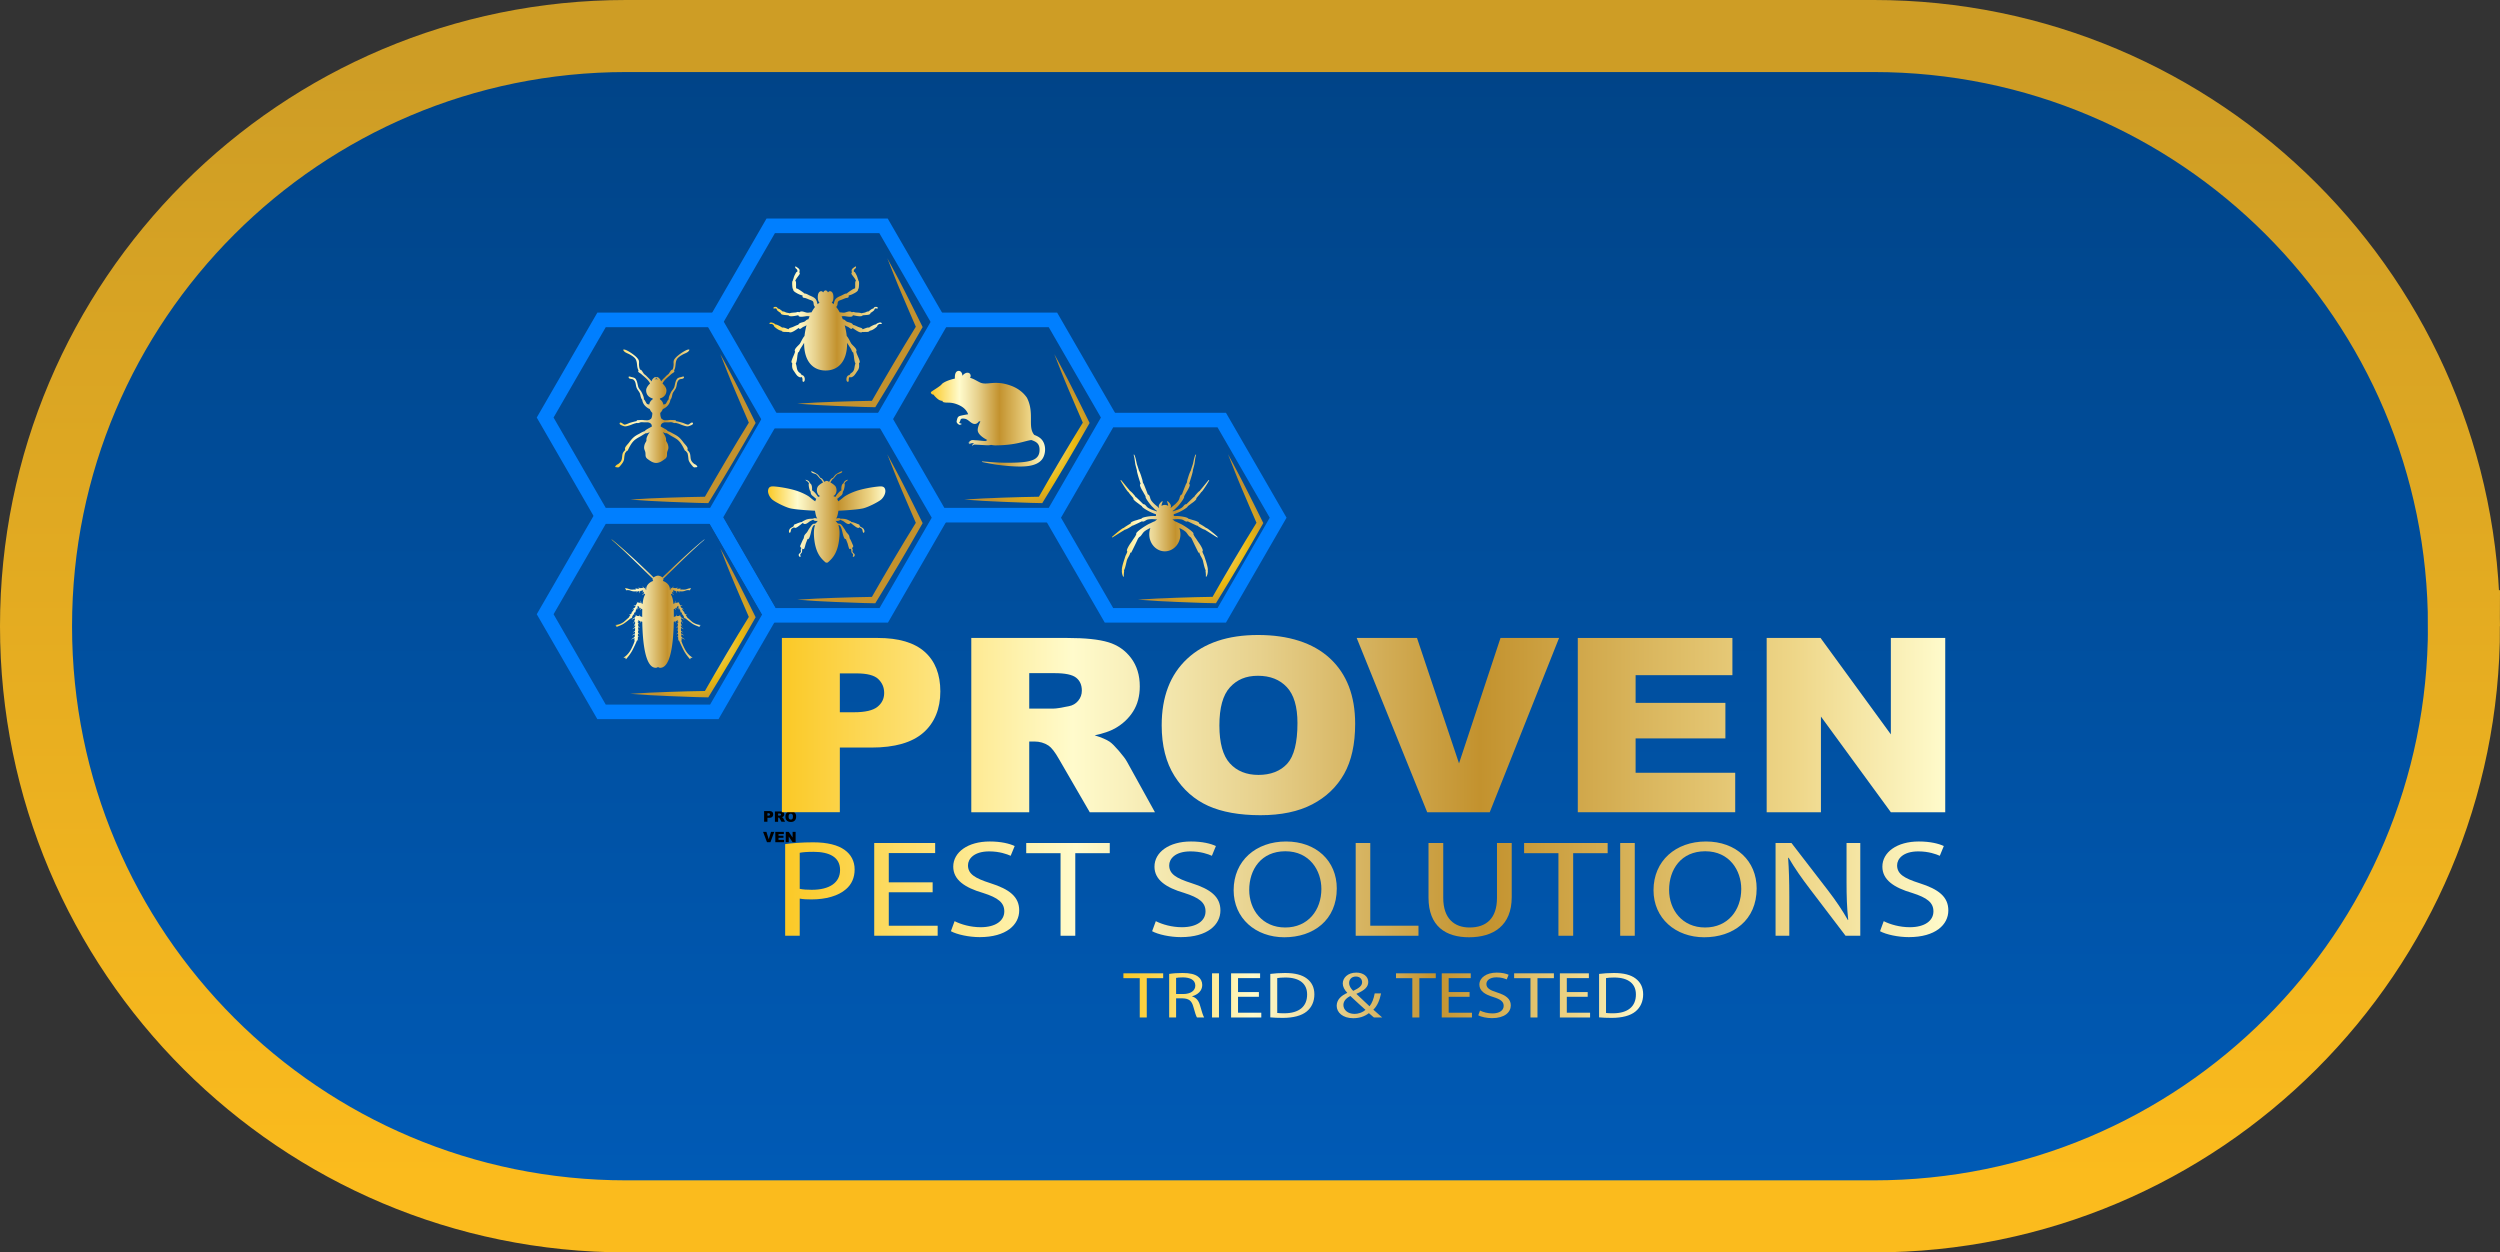 <?xml version="1.0" encoding="UTF-8"?>
<svg data-bbox="30 30 2022 983" xmlns="http://www.w3.org/2000/svg" viewBox="0 0 2082 1043" height="1043" width="2082" data-type="ugc">
    <rect x="0" y="0" width="2082" height="1043" fill="#333333" stroke="none"/>
    <g>
        <path stroke-width="60" stroke="url(#048cd15c-a80b-488b-bdb1-d3042258bad3)" fill="url(#dcae954e-0407-4b50-b43e-4a6f68edac2c)" d="M2052 521.5c0 271.448-220.052 491.5-491.5 491.5h-1039C250.052 1013 30 792.948 30 521.5S250.052 30 521.5 30h1039c271.448 0 491.5 220.052 491.5 491.5z"/>
        <path fill="#007FFF" d="m591.376 272.492 43.456 75.24-43.456 75.24h-86.907l-43.456-75.24 43.456-75.24h86.907Zm7.01-12.133H497.46L447 347.732l50.46 87.373h100.926l50.46-87.373-50.46-87.373Z"/>
        <path fill="#007FFF" d="m591.38 436.289 43.456 75.24-43.456 75.24h-86.907l-43.456-75.24 43.456-75.24h86.907Zm7.009-12.133H497.464l-50.46 87.373 50.46 87.373h100.925l50.461-87.373-50.461-87.373Z"/>
        <path fill="#007FFF" d="m732.482 355.906 43.456 75.24-43.456 75.24h-86.907l-43.456-75.24 43.456-75.24h86.907Zm7.009-12.133H638.566l-50.461 87.373 50.461 87.373h100.925l50.46-87.373-50.46-87.373Z"/>
        <path fill="#007FFF" d="m732.288 194.133 43.456 75.24-43.456 75.24h-86.907l-43.456-75.24 43.451-75.24h86.907M739.292 182H638.366l-50.46 87.373 50.46 87.373h100.926l50.46-87.373L739.292 182Z"/>
        <path fill="#007FFF" d="m873.384 272.492 43.456 75.24-43.456 75.24h-86.907l-43.456-75.24 43.456-75.24h86.907Zm7.009-12.133H779.468l-50.46 87.373 50.46 87.373h100.925l50.461-87.373-50.461-87.373Z"/>
        <path fill="#007FFF" d="m1013.97 355.906 43.46 75.24-43.46 75.24h-86.907l-43.456-75.24 43.456-75.24h86.907Zm7.01-12.133H920.054l-50.46 87.373 50.46 87.373h100.926l50.46-87.373-50.46-87.373Z"/>
        <path fill="#000000" d="M636.358 675.482h4.564c.994 0 1.737.236 2.23.709.497.473.746 1.145.746 2.018 0 .897-.271 1.598-.812 2.103-.538.505-1.36.758-2.467.758h-1.503v3.297h-2.758v-8.885Zm2.758 3.788h.672c.53 0 .902-.091 1.116-.273a.898.898 0 0 0 .321-.709.986.986 0 0 0-.279-.709c-.186-.194-.535-.291-1.048-.291h-.782v1.982Zm6.229 5.097v-8.59h4.424c.82 0 1.447.071 1.881.211.434.141.783.403 1.049.785.265.379.398.842.398 1.389 0 .477-.101.889-.304 1.236a2.401 2.401 0 0 1-.838.838c-.227.137-.537.25-.932.34.316.106.547.211.691.317.098.07.239.22.422.451.188.23.313.408.375.533l1.283 2.49h-3l-1.417-2.625c-.18-.34-.34-.56-.481-.662a1.11 1.11 0 0 0-.65-.199h-.235v3.486h-2.666Zm2.666-5.109h1.119c.122 0 .356-.039.704-.117a.692.692 0 0 0 .427-.27.779.779 0 0 0 .17-.498c0-.277-.088-.49-.263-.639-.176-.148-.506-.222-.991-.222h-1.166v1.746Zm6.094.82c0-1.402.391-2.494 1.172-3.275.781-.782 1.869-1.172 3.264-1.172 1.429 0 2.531.385 3.304 1.154.774.766 1.16 1.84 1.16 3.223 0 1.004-.17 1.828-.509 2.472a3.613 3.613 0 0 1-1.465 1.5c-.637.356-1.432.534-2.385.534-.969 0-1.771-.155-2.408-.463-.633-.309-1.147-.797-1.541-1.465-.395-.668-.592-1.504-.592-2.508Zm2.654.012c0 .867.16 1.49.481 1.869.324.379.763.568 1.318.568.57 0 1.012-.185 1.324-.556.313-.371.469-1.037.469-1.998 0-.809-.164-1.399-.492-1.77-.324-.375-.766-.562-1.324-.562-.535 0-.965.189-1.289.568-.325.379-.487 1.006-.487 1.881Zm-21.269 12.687h2.778l1.933 6.182 1.904-6.182h2.696l-3.188 8.59h-2.877l-3.246-8.59Zm10.184 0h7.113v1.834h-4.453v1.366h4.131v1.752h-4.131v1.693h4.582v1.945h-7.242v-8.59Zm8.695 0h2.479l3.234 4.752v-4.752h2.502v8.59h-2.502l-3.217-4.717v4.717h-2.496v-8.59Z"/>
        <path fill="url(#e32ab4c1-93e8-4563-983b-00767c1ac6cd)" d="M651.165 531.294h79.868c17.396 0 30.423 3.862 39.086 11.582 8.663 7.725 12.992 18.71 12.992 32.967 0 14.256-4.718 26.101-14.16 34.351-9.442 8.251-23.849 12.376-43.223 12.376H699.42v53.855h-48.26V531.289l.005.005Zm48.261 61.874h11.773c9.264 0 15.768-1.502 19.515-4.505s5.624-6.845 5.624-11.531c0-4.687-1.629-8.418-4.881-11.582-3.251-3.17-9.37-4.752-18.352-4.752H699.42v32.375l.006-.005Z"/>
        <path fill="url(#89f1ab69-fb97-4eae-ac18-2bf019b639da)" d="M808.888 676.433V531.297h80.08c14.848 0 26.201 1.188 34.049 3.564 7.849 2.376 14.176 6.784 18.985 13.215 4.809 6.435 7.211 14.271 7.211 23.513 0 8.053-1.84 14.999-5.517 20.838-3.676 5.839-8.739 10.576-15.176 14.206-4.102 2.31-9.73 4.226-16.876 5.743 5.725 1.784 9.892 3.569 12.506 5.349 1.765 1.188 4.329 3.73 7.687 7.628 3.358 3.898 5.598 6.906 6.731 9.019l23.268 42.056h-54.293l-25.686-44.351c-3.251-5.743-6.149-9.469-8.698-11.188-3.464-2.244-7.388-3.367-11.773-3.367h-4.243v58.906h-48.26l.005.005Zm48.26-86.326h20.259c2.19 0 6.433-.657 12.729-1.982 3.181-.591 5.78-2.113 7.798-4.555 2.013-2.442 3.024-5.248 3.024-8.417 0-4.687-1.593-8.281-4.774-10.794-3.181-2.507-9.158-3.761-17.927-3.761h-21.109v29.509Z"/>
        <path fill="url(#b9890e7e-9ac1-4ef9-a608-79fc0d96e95e)" d="M967.461 603.964c0-23.695 7.07-42.142 21.215-55.342 14.144-13.199 33.834-19.802 59.074-19.802 25.24 0 45.83 6.486 59.82 19.454 14.01 12.967 21.01 31.136 21.01 54.497 0 16.961-3.06 30.874-9.18 41.728-6.12 10.859-14.95 19.306-26.51 25.343-11.56 6.041-25.97 9.059-43.23 9.059-17.25 0-32.05-2.609-43.54-7.821-11.487-5.212-20.807-13.462-27.948-24.751-7.141-11.289-10.711-25.409-10.711-42.375v.01Zm48.049.197c0 14.651 2.92 25.182 8.75 31.582 5.83 6.405 13.77 9.605 23.81 9.605 10.05 0 18.31-3.134 23.97-9.403s8.49-17.522 8.49-33.76c0-13.66-2.95-23.645-8.86-29.949-5.9-6.304-13.91-9.453-24.02-9.453-10.12 0-17.47 3.2-23.34 9.605-5.87 6.405-8.8 16.996-8.8 31.778v-.005Z"/>
        <path fill="url(#735ae2f9-ebe9-4b63-98c1-eee7122c02ed)" d="M1129.85 531.297h50.23l34.99 104.445 34.55-104.445h48.77l-57.74 145.136h-52.08l-58.72-145.136Z"/>
        <path fill="url(#099f7424-c0b9-4ea3-9366-7f0b322114e2)" d="M1313.98 531.294h128.77v30.985h-80.62v23.068h74.78v29.599h-74.78v28.609h82.95v32.87h-131.1V531.289v.005Z"/>
        <path fill="url(#b22b74b5-15ec-4e84-93f8-eaf3910d17d1)" d="M1471.28 531.297h44.87l58.55 80.295v-80.295h45.29v145.136h-45.29l-58.23-79.689v79.689h-45.19V531.297Z"/>
        <path fill="url(#6853271a-15c7-45a3-9361-f3c6081f21df)" d="M653.879 702.976c5.856-.804 13.523-1.492 23.283-1.492 11.99 0 20.775 2.291 26.353 6.416 5.158 3.665 8.228 9.282 8.228 16.157s-2.509 12.492-7.252 16.501c-6.413 5.616-16.871 8.478-28.72 8.478-3.626 0-6.974-.116-9.76-.688v30.945h-12.132v-76.322.005Zm12.132 37.243c2.65.571 5.993.804 10.038.804 14.641 0 23.562-5.844 23.562-16.501s-8.785-15.126-22.171-15.126c-5.3 0-9.34.344-11.434.804v30.024l.005-.005Z"/>
        <path fill="url(#4370b138-cc84-4f7c-83f4-5249f7d6a44b)" d="M776.711 743.085h-36.528v27.845h40.71v8.367h-52.842v-77.242h50.748v8.366h-38.621v24.408h36.528v8.251l.005.005Z"/>
        <path fill="url(#0d53b4db-dbe8-49a3-808c-198f8bfee069)" d="M794.975 767.147c5.436 2.75 13.386 5.04 21.751 5.04 12.41 0 19.657-5.384 19.657-13.18 0-7.219-5.022-11.344-17.705-15.358-15.339-4.469-24.816-11.001-24.816-21.89 0-12.032 12.132-20.97 30.394-20.97 9.618 0 16.592 1.835 20.774 3.782l-3.347 8.134c-3.065-1.375-9.341-3.665-17.847-3.665-12.825 0-17.705 6.304-17.705 11.577 0 7.219 5.714 10.773 18.681 14.898 15.895 5.04 23.981 11.344 23.981 22.689 0 11.92-10.736 22.233-32.902 22.233-9.062 0-18.959-2.178-23.981-4.929l3.07-8.366-.005.005Z"/>
        <path fill="url(#7aa38822-936f-4fd2-9f81-5aa7b343341f)" d="M883.224 710.533h-28.583v-8.478h69.571v8.478h-28.72v68.759h-12.268v-68.759Z"/>
        <path fill="url(#1d69fd62-560b-420b-85fa-10b03ff38786)" d="M962.557 767.147c5.436 2.75 13.386 5.04 21.751 5.04 12.41 0 19.652-5.384 19.652-13.18 0-7.219-5.017-11.344-17.7-15.358-15.339-4.469-24.816-11.001-24.816-21.89 0-12.032 12.132-20.97 30.394-20.97 9.622 0 16.592 1.835 20.772 3.782l-3.35 8.134c-3.06-1.375-9.336-3.665-17.842-3.665-12.825 0-17.705 6.304-17.705 11.577 0 7.219 5.714 10.773 18.681 14.898 15.896 5.04 23.976 11.344 23.976 22.689 0 11.92-10.73 22.233-32.897 22.233-9.062 0-18.959-2.178-23.981-4.929l3.07-8.366-.005.005Z"/>
        <path fill="url(#16e7ec14-88a1-4db7-bdc8-64dc5b5d57c4)" d="M1113.27 739.873c0 26.586-19.66 40.681-43.64 40.681s-42.25-15.814-42.25-39.195c0-24.524 18.55-40.57 43.64-40.57s42.25 16.157 42.25 39.079v.005Zm-72.92 1.258c0 16.501 10.87 31.283 29.97 31.283s30.12-14.554 30.12-32.086c0-15.359-9.76-31.4-29.98-31.4-20.21 0-30.11 15.242-30.11 32.203Z"/>
        <path fill="url(#ac3ce78d-8431-4e9e-8002-079b6a7f411e)" d="M1129.02 702.055h12.14v68.875h40.15v8.367h-52.29v-77.242Z"/>
        <path fill="url(#361f3d32-407c-410c-a011-b50a22ee7b78)" d="M1201.94 702.055v45.726c0 17.305 9.34 24.64 21.89 24.64 13.94 0 22.86-7.563 22.86-24.64v-45.726h12.27v45.039c0 23.72-15.2 33.461-35.55 33.461-19.24 0-33.74-9.054-33.74-33.006v-45.494h12.27Z"/>
        <path fill="url(#d3b71ba1-1d8d-4f65-b82f-67dde1d17f0e)" d="M1297.86 710.533h-28.58v-8.478h69.57v8.478h-28.72v68.759h-12.27v-68.759Z"/>
        <path fill="url(#200319c6-4993-4c47-b80d-f24df1d682ff)" d="M1361.43 702.055v77.242h-12.13v-77.242h12.13Z"/>
        <path fill="url(#f7e9a49b-c3eb-4ead-9d12-cb59b23a8a95)" d="M1462.94 739.873c0 26.586-19.66 40.681-43.64 40.681s-42.25-15.814-42.25-39.195c0-24.524 18.55-40.57 43.64-40.57s42.25 16.157 42.25 39.079v.005Zm-72.92 1.258c0 16.501 10.87 31.283 29.97 31.283s30.12-14.554 30.12-32.086c0-15.359-9.76-31.4-29.98-31.4-20.21 0-30.11 15.242-30.11 32.203Z"/>
        <path fill="url(#83ab0e23-5901-49e6-9bbc-ea9eaaae8a51)" d="M1478.69 779.297v-77.242h13.24l30.12 39.078c6.97 9.054 12.41 17.189 16.87 25.095l.28-.116c-1.12-10.313-1.4-19.711-1.4-31.743v-32.314h11.44v77.242h-12.27l-29.84-39.195c-6.55-8.594-12.82-17.421-17.57-25.783l-.42.116c.7 9.742.98 19.024.98 31.86v33.007h-11.44l.01-.005Z"/>
        <path fill="url(#3e1af771-b690-43de-b01c-85d937cf676b)" d="M1568.75 767.147c5.44 2.75 13.39 5.04 21.75 5.04 12.41 0 19.66-5.384 19.66-13.18 0-7.219-5.02-11.344-17.71-15.358-15.33-4.469-24.81-11.001-24.81-21.89 0-12.032 12.13-20.97 30.39-20.97 9.62 0 16.6 1.835 20.78 3.782l-3.35 8.134c-3.07-1.375-9.34-3.665-17.85-3.665-12.82 0-17.7 6.304-17.7 11.577 0 7.219 5.71 10.773 18.68 14.898 15.89 5.04 23.98 11.344 23.98 22.689 0 11.92-10.74 22.233-32.9 22.233-9.06 0-18.97-2.178-23.98-4.929l3.07-8.366-.01.005Z"/>
        <path fill="url(#cee825ab-21a1-43c5-837a-000f6a70ef22)" d="M1022.65 378.273c2.56 4.591 5.02 9.237 7.46 13.898 2.44 4.661 4.94 9.282 7.27 13.998 4.69 9.424 9.52 18.761 14.1 28.225l.6 1.233-.74 1.284c-12.25 21.648-24.91 43.017-37.91 64.164l-.78 1.309-1.38-.035c-10.61-.142-21.209-.743-31.824-1.072-10.595-.394-21.189-1.056-31.809-1.86 10.615-.693 21.24-1.294 31.834-1.593 10.62-.253 21.229-.743 31.829-.804l-2.17 1.274c12.31-21.596 24.95-43.001 38-64.113l-.14 2.518c-4.25-9.636-8.3-19.382-12.5-29.059-2.11-4.833-4.04-9.746-6.02-14.635-1.96-4.904-3.95-9.787-5.82-14.732Z"/>
        <path fill="url(#da05b691-103f-4de4-8dca-0e1a5c692238)" d="M878.009 294.906c2.559 4.591 5.016 9.237 7.464 13.898 2.438 4.661 4.936 9.281 7.267 13.998 4.688 9.423 9.518 18.761 14.099 28.225l.602 1.233-.738 1.284c-12.254 21.648-24.912 43.017-37.913 64.164l-.784 1.309-1.376-.035c-10.61-.142-21.21-.743-31.824-1.072-10.595-.394-21.19-1.057-31.81-1.86 10.615-.693 21.24-1.295 31.835-1.593 10.62-.253 21.225-.743 31.829-.804l-2.174 1.274c12.309-21.597 24.957-43.001 38.004-64.113l-.136 2.518c-4.258-9.636-8.309-19.383-12.501-29.059-2.114-4.833-4.041-9.747-6.029-14.635-1.957-4.904-3.944-9.788-5.81-14.732h-.005Z"/>
        <path fill="url(#8f294c53-7f5e-4da4-b35c-6fd217e54292)" d="M738.938 378.32c2.559 4.591 5.017 9.237 7.465 13.898 2.437 4.661 4.935 9.281 7.267 13.998 4.688 9.424 9.517 18.761 14.099 28.225l.602 1.233-.738 1.284c-12.254 21.648-24.912 43.017-37.914 64.164l-.784 1.309-1.375-.035c-10.61-.142-21.21-.743-31.825-1.072-10.595-.394-21.189-1.057-31.809-1.86 10.615-.693 21.24-1.295 31.834-1.593 10.62-.253 21.225-.743 31.83-.804l-2.174 1.274c12.309-21.596 24.957-43.001 38.004-64.113l-.137 2.518c-4.258-9.636-8.308-19.383-12.501-29.059-2.114-4.833-4.04-9.747-6.028-14.635-1.957-4.904-3.944-9.787-5.811-14.732h-.005Z"/>
        <path fill="url(#97c58efb-f729-4f92-b2a6-746c30893a58)" d="M738.938 215.031c2.559 4.591 5.017 9.237 7.465 13.898 2.437 4.661 4.935 9.281 7.267 13.998 4.688 9.423 9.517 18.761 14.099 28.225l.602 1.233-.738 1.284c-12.254 21.648-24.912 43.017-37.914 64.164l-.784 1.309-1.375-.035c-10.61-.142-21.21-.743-31.825-1.072-10.595-.394-21.189-1.057-31.809-1.86 10.615-.693 21.24-1.295 31.834-1.593 10.62-.253 21.225-.743 31.83-.804l-2.174 1.274c12.309-21.597 24.957-43.001 38.004-64.113l-.137 2.518c-4.258-9.636-8.308-19.383-12.501-29.059-2.114-4.833-4.04-9.747-6.028-14.635-1.957-4.904-3.944-9.788-5.811-14.732h-.005Z"/>
        <path fill="url(#8549e7c4-c982-4531-a75c-6e54aec8f926)" d="M599.868 294.906c2.559 4.591 5.017 9.237 7.464 13.898 2.438 4.661 4.936 9.281 7.268 13.998 4.688 9.423 9.517 18.761 14.099 28.225l.602 1.233-.739 1.284c-12.253 21.648-24.911 43.017-37.913 64.164l-.784 1.309-1.376-.035c-10.609-.142-21.209-.743-31.824-1.072-10.595-.394-21.19-1.057-31.81-1.86 10.615-.693 21.24-1.295 31.835-1.593 10.62-.253 21.225-.743 31.83-.804l-2.175 1.274c12.309-21.597 24.957-43.001 38.005-64.113l-.137 2.518c-4.258-9.636-8.309-19.383-12.501-29.059-2.114-4.833-4.041-9.747-6.028-14.635-1.957-4.904-3.945-9.788-5.811-14.732h-.005Z"/>
        <path fill="url(#69590928-a476-4d59-9b6f-3f63117b9eb9)" d="M599.868 456.68c2.559 4.59 5.017 9.236 7.464 13.897 2.438 4.661 4.936 9.282 7.268 13.999 4.688 9.423 9.517 18.76 14.099 28.224l.602 1.234-.739 1.284c-12.253 21.647-24.911 43.016-37.913 64.163l-.784 1.31-1.376-.036c-10.609-.141-21.209-.743-31.824-1.072-10.595-.394-21.19-1.056-31.81-1.86 10.615-.693 21.24-1.294 31.835-1.592 10.62-.253 21.225-.744 31.83-.804l-2.175 1.274c12.309-21.597 24.957-43.002 38.005-64.113l-.137 2.517c-4.258-9.635-8.309-19.382-12.501-29.058-2.114-4.833-4.041-9.747-6.028-14.636-1.957-4.904-3.945-9.787-5.811-14.731h-.005Z"/>
        <path fill="url(#aa15e998-7b02-4dd8-a2a1-4a38c42b574e)" d="M585.617 449.992c-2.918 2.331-6.781 5.652-10.837 9.287-8.122 7.27-17.043 15.758-21.134 19.701-.5.485-1.219 1.213-1.911 1.957-1.032-.926-2.797-1.552-3.712-1.552-.916 0-2.681.626-3.712 1.552a56.716 56.716 0 0 0-1.912-1.957c-4.091-3.938-13.012-12.431-21.134-19.701-4.056-3.635-7.919-6.961-10.837-9.287-1.457-1.168-1.608-.975-.197.238 2.827 2.427 6.579 5.854 10.539 9.595 7.914 7.472 16.643 16.137 20.724 20.095a52.58 52.58 0 0 0 2.129 1.942 1.429 1.429 0 0 0-.111.536c0 .505.187.98.516 1.395-3.465 1.168-5.882 3.812-5.882 6.885 0 .268.02.531.056.794a9.015 9.015 0 0 0-.678-.9c-.081-.814-.192-1.678-.233-1.678-.035 0-.106.526-.177 1.147-.177-.232-.47-.364-.829-.429-.056-.01-.111-.015-.172-.021a25 25 0 0 1-.339-.561 6.339 6.339 0 0 0-.359-.541c-.106-.136-.182-.212-.197-.202-.025.02.106.415.212.885.031.126.066.263.107.394-.567.015-1.209.116-1.821.243-.121 0-.283 0-.47-.03a3.444 3.444 0 0 1-.749-.208c-.5-.192-.915-.46-.935-.434-.021.025.288.409.758.753.081.06.167.116.258.172-.48.116-.89.212-1.153.247-.015 0-.03 0-.045.005h-.359a4.13 4.13 0 0 1-.971-.161c-.643-.187-1.143-.551-1.164-.521-.02.02.359.5.997.849-.228.056-.415.137-.486.258a.764.764 0 0 0-.101.288c-1.421-.232-2.908.202-4.369-.167-1.32-.333-2.792-1.071-4.198-.905-.268.031-.303.228-.086.39.359.273.597.48.627.869.021.268.167.425.43.369 1.487-.313 2.448-.076 4.016.496.748.273 1.461.389 2.21.429.257.016.515.021.783.021.177 0 1.199-.086 1.75-.142h.02c-.273.556-.531 1.122-.5 1.143.04.025.602-.587 1.057-1.123.455-.005 1.006-.06 1.598-.146a7.424 7.424 0 0 0-.273.778c-.172.572-.213 1.092-.182 1.097.035.005.227-.46.521-.95.217-.374.485-.769.672-1.052a15.422 15.422 0 0 0 2.104-.541c.04.213.101.435.177.663-.096.136-.202.273-.304.404-.399.511-.758.961-.733.986.02.02.486-.308.996-.728.071-.061.147-.121.218-.187.182.43.404.854.642 1.233-.298.218-.647.486-.956.759-.546.475-.925.97-.905.996.025.02.511-.354 1.118-.698.349-.202.733-.399 1.057-.571.182.258.359.48.516.642-1.159 1.714-1.796 4.373-2.124 7.861a6.433 6.433 0 0 0-.825-.389 4.84 4.84 0 0 1-.227-.501 4.99 4.99 0 0 1-.223-.788c-.111-.541-.116-1.047-.152-1.052-.03-.005-.187.48-.217 1.077-.02.298 0 .617.045.905 0 .03.011.05.016.076-.698-.248-1.796-.607-2.504-.42-.04-.035-.076-.071-.116-.106-.354-.334-.612-.688-.642-.678-.031.011.086.445.349.9.01.021.025.041.035.061a.75.75 0 0 0-.126.126c-.005.005-.015.01-.021.016-.348.414-.748 1.354-1.001 1.976-.227 0-.683.031-1.102.061-.44.035-.82.111-.82.146 0 .036.375.117.794.223.299.076.633.152.88.192a9.584 9.584 0 0 1-.359.819c-.055.106-.131.248-.222.409-.031 0-.061.016-.081.021-.309.131-.885.541-1.35.92-.466.379-.89.682-.88.708.015.03.521-.137 1.072-.395.237-.116.485-.227.718-.333-.349.606-.779 1.324-1.214 2.047-.187.152-.394.324-.597.48-.434.344-.844.607-.834.637.01.031.435-.076.92-.278a66.092 66.092 0 0 1-.895 1.431c-.248.091-.642.263-1.011.374-.43.136-.835.152-.845.182-.01.035.395.187.89.187.162 0 .334-.005.496-.02-.126.182-.233.339-.319.455-.445.586-.885 1.249-1.102 1.789-1.315 1.108-3.727 3.418-4.471 3.913-1.942 1.289-4.116 2.199-6.483 2.331-.268.015-.192.187.036.323.247.147.364.182.606.248.258.071-.03.551-.111.723-.111.248.071.389.324.293 1.952-.753 4.121-1.531 5.876-2.679.936-.612 4.112-3.028 5.386-4.146.486-.111.834-.439 1.123-.849l.03.091c.147.44.374.769.4.753.03-.015-.041-.394-.036-.819 0-.262.015-.535.041-.753.146-.273.283-.551.435-.809.166-.283.46-.768.809-1.35.222.45.561.708.576.688.031-.02-.172-.379-.227-.799a2.377 2.377 0 0 1-.026-.429c.294-.486.607-1.012.911-1.537.076.429.161.819.192.819.061 0 .278-1.183.318-1.709.547-.966 1.002-1.83 1.164-2.315 0-.005 0-.016.01-.021.045.147.086.294.126.44.091.319.182.622.273.834.091.213.172.339.182.334.015-.005-.01-.147-.035-.369-.025-.223-.041-.526-.061-.854a7.638 7.638 0 0 0-.111-1.017 2.539 2.539 0 0 0-.056-.242c.106-.278.218-.561.324-.839.349.404.779.808 1.244 1.198-.121.202-.243.44-.339.662l-.248.551c-.065.142-.116.227-.106.243.01.01.106-.041.228-.147.126-.106.278-.268.435-.44.156-.177.323-.359.47-.51.258.197.516.389.774.571-.127.222-.253.48-.364.718-.218.46-.466.829-.445.849.025.03.404-.243.753-.642.182-.207.369-.425.531-.607.253.167.501.319.733.455a159.61 159.61 0 0 0-.065 4.783v1.734a5.06 5.06 0 0 0-1.603-.642 6.553 6.553 0 0 1-.349-.465c-.4-.561-.708-1.087-.739-1.072-.03.01.132.602.415 1.254.025.06.056.121.081.182-.111-.015-.223-.031-.339-.041-.324-.03-.941-.111-1.568-.111a22.564 22.564 0 0 0-.819-.475c-.541-.304-1.057-.47-1.067-.44-.015.03.415.334.855.738.081.076.167.152.252.233-.611.101-1.102.359-1.122.94v.051c-.364.237-1.067.697-1.679 1.157a9.496 9.496 0 0 0-.814.683c-.198.192-.309.333-.299.343.015.016.157-.08.395-.217a17.9 17.9 0 0 1 .915-.495c.47-.233.986-.481 1.391-.683a6.63 6.63 0 0 0 0 1.239 6.053 6.053 0 0 0-.385.697c-.172.374-.323.799-.47 1.193-.147.395-.293.754-.42 1.012-.121.257-.217.414-.202.424.01.01.152-.116.334-.344.182-.227.404-.566.617-.93.207-.349.409-.723.607-1.041.035.364.07.697.081.95.02.334.03.723.04 1.148-.217.384-.521.996-.753 1.572-.289.693-.471 1.314-.445 1.33.03.015.359-.541.768-1.158.142-.217.294-.44.44-.652 0 .571 0 1.178-.01 1.805-.263.222-.819.707-1.335 1.127-.521.425-.976.799-.961.824.015.03.556-.207 1.158-.516.39-.197.804-.429 1.123-.637-.015.809-.041 1.633-.066 2.427-.248.217-.541.46-.824.682-.556.435-1.042.819-1.022.85.015.025.582-.223 1.219-.536.202-.096.405-.207.602-.324-.025.577-.051 1.128-.076 1.638a4.632 4.632 0 0 0-.47.238 10.43 10.43 0 0 0-.931.596c-.592.425-1.092.799-1.077.83.015.035.602-.213 1.259-.506.329-.147.678-.293.986-.41.066-.025.132-.05.193-.07a28.48 28.48 0 0 1-.183 2.052c0 .015 0 .031-.005.046l-.025.015c-.344.268-1.057.869-1.745 1.34-.682.475-1.34.793-1.33.824.011.03.734-.137 1.512-.501a11.605 11.605 0 0 0 1.477-.814c-.106.996-.111 1.967.122 2.523-.703 2.416-2.367 5.798-2.903 6.815-1.457 2.755-3.429 5.212-6.119 6.875-.304.187-.107.349.252.359.385.015.542-.02.87-.101.349-.086.314.667.334.92.025.359.334.409.566.136 1.816-2.133 3.621-4.428 4.946-6.89.708-1.315 3.105-6.173 3.92-8.296.182-.162.323-.349.435-.546.03.02.055.045.086.066.313.232.576.455.601.434.031-.02-.116-.343-.328-.682l-.167-.258c.248-.758.197-1.668.187-2.538.035.02.071.046.106.066.233.136.465.248.637.303.177.061.294.076.299.061.01-.02-.086-.081-.223-.197a5.49 5.49 0 0 1-.485-.46l-.329-.344c.015-.435.045-1.153.086-2.017.136.096.278.192.409.288.531.374 1.012.688 1.032.662.02-.025-.349-.455-.784-.94a14.758 14.758 0 0 0-.627-.647c.031-.657.056-1.37.081-2.093l.056.045c.455.364.89.607.91.587.025-.025-.314-.4-.647-.844a5.863 5.863 0 0 1-.299-.42 79.95 79.95 0 0 0 .036-1.906c.157.081.313.157.47.223.551.237 1.032.409 1.047.384.02-.031-.395-.349-.86-.703a9.249 9.249 0 0 1-.657-.541c0-.91-.036-1.678-.112-2.164.076.031.147.066.223.101.496.228.895.526.915.501.026-.02-.263-.44-.718-.809a6.13 6.13 0 0 0-.511-.379c-.07-.475-.136-.971-.202-1.466.031.076.061.146.096.217.294.602.708.996.728.981.031-.02-.247-.511-.379-1.107a3.373 3.373 0 0 1-.091-.885v-.025c.582.293 1.204.551 1.801.768.08.743.212 1.613.252 1.613.041 0 .157-.743.238-1.441.42.142.814.253 1.158.339.334 17.123 2.417 38.33 11.288 38.33.591 0 1.203-.227 1.83-.657.627.43 1.239.657 1.831.657 8.87 0 10.954-21.207 11.288-38.33a17.72 17.72 0 0 0 1.158-.339c.081.698.192 1.441.237 1.441.046 0 .172-.87.253-1.613a17.791 17.791 0 0 0 1.801-.768v.025c.01.273-.021.587-.091.885-.137.596-.41 1.087-.38 1.107.02.02.43-.374.728-.981.036-.071.066-.141.097-.217-.066.495-.132.996-.203 1.466a5.47 5.47 0 0 0-.516.379c-.455.374-.743.789-.718.809.026.02.42-.273.916-.501.07-.035.146-.065.222-.101-.076.481-.106 1.249-.111 2.164a9.249 9.249 0 0 1-.657.541c-.466.354-.88.672-.86.703.015.025.5-.147 1.047-.384.156-.066.313-.142.47-.223.005.607.02 1.254.04 1.906a5.847 5.847 0 0 1-.298.42c-.334.444-.673.814-.647.844.02.02.455-.223.91-.587.02-.015.035-.03.056-.045.025.723.055 1.436.081 2.093-.213.202-.43.425-.628.647-.434.485-.804.915-.783.94.02.026.5-.288 1.031-.662l.41-.288c.04.869.071 1.587.086 2.017l-.329.344a5.49 5.49 0 0 1-.485.46c-.137.116-.228.182-.223.197 0 .01.122 0 .299-.061.177-.06.409-.167.637-.303.035-.02.071-.046.106-.066-.01.865-.061 1.78.187 2.538-.056.086-.116.172-.167.258-.212.344-.359.662-.329.682.026.021.289-.202.602-.434.031-.021.056-.046.086-.066.111.202.253.384.435.546.814 2.123 3.211 6.986 3.919 8.296 1.325 2.467 3.136 4.762 4.946 6.89.233.273.541.223.567-.136.02-.253-.015-1.006.333-.92.324.076.486.111.87.101.359-.01.557-.167.253-.359-2.695-1.663-4.668-4.12-6.119-6.875-.536-1.017-2.2-4.404-2.903-6.815.228-.561.223-1.527.122-2.523.409.258.95.571 1.476.814.779.364 1.502.536 1.512.501.01-.031-.652-.349-1.33-.824-.687-.466-1.401-1.072-1.744-1.34-.005 0-.016-.01-.026-.015 0-.015 0-.031-.005-.046-.065-.419-.126-1.147-.182-2.052a19.002 19.002 0 0 1 1.179.48c.657.293 1.244.541 1.259.506.01-.026-.486-.405-1.077-.83a10.43 10.43 0 0 0-.931-.596 6.146 6.146 0 0 0-.47-.238 63.539 63.539 0 0 1-.076-1.638c.197.117.404.223.602.324.637.313 1.203.561 1.218.536.021-.031-.465-.415-1.021-.85a17.103 17.103 0 0 1-.824-.682c-.031-.794-.051-1.618-.066-2.427.318.203.733.44 1.123.637.606.309 1.142.546 1.158.516.02-.025-.44-.399-.961-.824-.521-.42-1.077-.91-1.34-1.127-.01-.627-.01-1.234-.01-1.805.146.212.298.435.439.652.41.612.739 1.173.769 1.158.031-.01-.157-.637-.445-1.33a14.515 14.515 0 0 0-.753-1.572c.01-.425.02-.814.04-1.148.015-.253.051-.586.081-.95.197.318.405.687.607 1.041.212.364.435.703.617.93.182.233.323.354.334.344.015-.01-.081-.167-.203-.424a11.85 11.85 0 0 1-.414-1.012c-.147-.394-.304-.819-.471-1.193a4.357 4.357 0 0 0-.384-.697 7.85 7.85 0 0 0 0-1.239c.405.207.92.45 1.391.683.354.177.677.354.915.495.233.137.379.233.394.217.011-.01-.101-.146-.298-.343a8.776 8.776 0 0 0-.814-.683c-.612-.46-1.32-.92-1.679-1.157v-.051c-.02-.581-.511-.839-1.123-.94.086-.076.167-.157.253-.233.44-.409.87-.708.855-.738-.01-.03-.526.136-1.067.44-.283.157-.572.323-.82.475-.627 0-1.244.081-1.567.111-.117.01-.228.026-.339.041a3.18 3.18 0 0 0 .081-.182c.283-.652.445-1.244.415-1.254-.031-.015-.339.516-.739 1.072a7.416 7.416 0 0 1-.349.465 5.099 5.099 0 0 0-1.603.642v-1.734c0-1.694-.02-3.291-.066-4.783.233-.136.481-.288.734-.455.161.187.349.4.531.607.349.399.728.672.753.642.02-.02-.227-.389-.445-.849a15.55 15.55 0 0 0-.364-.718c.258-.182.521-.369.774-.571.146.151.313.333.47.51.157.172.309.334.435.44.121.111.217.162.228.147.01-.01-.041-.101-.107-.243l-.247-.551a5.285 5.285 0 0 0-.339-.662c.465-.39.895-.794 1.244-1.198l.323.839c-.02.076-.04.162-.055.242a7.638 7.638 0 0 0-.111 1.017c-.016.328-.036.631-.061.854-.02.222-.051.364-.036.369.016.005.097-.116.183-.334a7.66 7.66 0 0 0 .273-.834c.04-.146.086-.298.126-.44a.04.04 0 0 0 .01.021c.162.48.622 1.349 1.163 2.315.046.526.258 1.709.319 1.709.03 0 .116-.39.192-.819.309.525.622 1.051.91 1.537 0 .141 0 .288-.025.429-.056.425-.253.779-.227.799.02.02.354-.238.576-.688.354.582.647 1.067.814 1.35.147.258.288.536.435.809.025.223.046.496.046.753 0 .43-.066.809-.036.819.026.016.253-.318.4-.753l.03-.091c.288.41.637.733 1.123.849 1.274 1.118 4.455 3.534 5.386 4.146 1.754 1.148 3.924 1.921 5.876 2.679.253.096.435-.045.324-.293-.081-.172-.369-.657-.112-.723.243-.066.36-.101.607-.248.233-.136.309-.308.036-.323-2.367-.132-4.542-1.042-6.484-2.331-.743-.495-3.155-2.8-4.47-3.913-.212-.54-.652-1.203-1.103-1.789-.085-.116-.197-.268-.318-.455.162.015.329.025.495.02.496 0 .901-.152.891-.187-.006-.03-.415-.04-.845-.182-.369-.111-.764-.283-1.011-.374a65.907 65.907 0 0 1-.896-1.431c.481.202.911.309.921.278.01-.03-.4-.293-.835-.637a49.86 49.86 0 0 1-.596-.48c-.435-.723-.86-1.441-1.214-2.047.228.101.475.217.718.333.551.258 1.057.43 1.072.395.01-.031-.414-.334-.88-.708-.465-.379-1.042-.789-1.35-.92-.02-.01-.051-.015-.081-.021a9.584 9.584 0 0 1-.576-1.228c.252-.04.586-.116.885-.192.419-.106.788-.187.794-.223 0-.03-.38-.111-.82-.146a15.755 15.755 0 0 0-1.102-.061c-.253-.622-.653-1.562-1.001-1.976 0-.006-.016-.011-.021-.016a.751.751 0 0 0-.126-.126.342.342 0 0 0 .035-.061c.263-.455.38-.889.349-.9-.03-.015-.288.344-.642.678a2.44 2.44 0 0 1-.116.106c-.713-.187-1.806.172-2.504.42l.016-.076a3.9 3.9 0 0 0 .045-.905c-.03-.597-.187-1.082-.217-1.077-.031 0-.041.506-.152 1.052a4.636 4.636 0 0 1-.45 1.289 6.433 6.433 0 0 0-.825.389c-.328-3.488-.965-6.147-2.124-7.861.157-.167.334-.384.516-.642.324.172.708.369 1.057.571.607.339 1.093.718 1.118.698.025-.021-.359-.521-.9-.996a13.704 13.704 0 0 0-.956-.759c.233-.379.46-.803.642-1.233.071.066.147.126.218.187.515.42.976.748.996.728.025-.025-.334-.475-.733-.986a10.925 10.925 0 0 1-.304-.404c.076-.223.137-.445.177-.663.637.218 1.376.4 2.104.541.182.283.45.678.673 1.052.293.49.49.955.52.95.031-.005-.01-.52-.182-1.097a8.778 8.778 0 0 0-.273-.778c.592.086 1.143.136 1.598.146.455.536 1.017 1.148 1.057 1.123.031-.021-.222-.582-.5-1.143h.02c.551.051 1.573.142 1.75.142.268 0 .531-.005.783-.021.754-.045 1.462-.161 2.21-.429 1.573-.572 2.534-.809 4.016-.496.263.056.404-.101.43-.369.03-.389.268-.596.627-.869.217-.162.177-.354-.086-.39-1.406-.166-2.878.572-4.198.905-1.461.369-2.948-.065-4.369.167a.829.829 0 0 0-.101-.288c-.076-.121-.258-.202-.486-.258.638-.349 1.017-.829.997-.849-.021-.03-.521.339-1.164.521a3.925 3.925 0 0 1-.971.161 4.291 4.291 0 0 1-.359 0c-.015 0-.035 0-.05-.005-.263-.035-.668-.131-1.153-.247.091-.056.177-.112.258-.172.47-.349.773-.733.758-.753-.02-.026-.435.237-.935.434a3.444 3.444 0 0 1-.749.208c-.187.025-.349.03-.47.03-.617-.127-1.254-.228-1.821-.243.041-.131.076-.268.107-.394.111-.475.237-.87.212-.885-.015-.005-.091.066-.197.202a6.339 6.339 0 0 0-.359.541c-.112.192-.233.385-.339.561-.056.006-.116.011-.172.021-.364.065-.652.197-.829.429-.071-.616-.147-1.147-.177-1.147-.041 0-.152.864-.233 1.678a9.015 9.015 0 0 0-.678.9 5.83 5.83 0 0 0 .056-.794c0-3.073-2.417-5.717-5.882-6.885.329-.42.516-.89.516-1.395 0-.182-.04-.359-.111-.536a46.081 46.081 0 0 0 2.129-1.942c4.076-3.953 12.81-12.623 20.724-20.095 3.955-3.736 7.707-7.168 10.539-9.595 1.411-1.213 1.26-1.406-.197-.238h.03Z"/>
        <path fill="url(#8d2b6e2b-6625-4e1d-9023-378c19d5d2e4)" d="M737.17 407.612c-.733-2.796-3.191-2.654-5.573-2.447-5.502.486-13.902 2.063-19.066 3.898-2.907 1.031-5.856 2.356-8.455 3.938-1.816 1.102-3.914 3.327-6.054 4.489-.212-.723-.49-1.395-.859-1.986 1.031-.754 2.018-1.739 2.781-2.321 1.543-1.168 1.917-2.078 1.932-3.741 1.077-1.102 1.558-4.216 1.633-5.93a10.043 10.043 0 0 0-.252-.794c.156-.343.308-.712.551-1.041.637-.87 1.906-1.264 2.407-2.144-1.522.193-3.414 1.194-3.661 2.872-1.927.849-1.957 3.751-1.836 5.991-1.704.712-3.788 3.493-5.083 5.515a5.335 5.335 0 0 0-1.759-.794c.824-.303 1.527-.839 2.012-1.804 1.088-1.901 1.093-4.616-.263-6.522a17.257 17.257 0 0 0-4.091-3.018c.132-.197.258-.414.395-.662.308-.571.89-1.193 1.239-1.861 1.446-.773 2.958-3.508 4.131-4.206 1.032-.611 4.425-.965 4.031-2.669-1.704.516-3.611 1.603-5.138 2.634-.905.612-1.821 2.26-2.746 3.16a.88.88 0 0 0-.015-.162 3.35 3.35 0 0 0-1.194.753c-.713.682-1.209 1.623-1.729 2.523-.961-.41-1.032-.698-2.018-.809-.986.111-1.057.399-2.018.809-.521-.9-1.017-1.841-1.73-2.523a3.345 3.345 0 0 0-1.193-.753c-.01.055-.01.106-.015.162-.921-.895-1.836-2.548-2.746-3.16-1.528-1.031-3.434-2.118-5.138-2.634-.395 1.699 2.999 2.053 4.03 2.669 1.173.698 2.686 3.433 4.132 4.206.349.663.93 1.284 1.239 1.861.131.253.263.47.394.662a17.196 17.196 0 0 0-4.091 3.018c-1.355 1.906-1.35 4.621-.263 6.522.486.965 1.184 1.501 2.008 1.804a5.33 5.33 0 0 0-1.76.794c-1.29-2.022-3.378-4.803-5.082-5.515.116-2.24.091-5.142-1.836-5.991-.248-1.683-2.139-2.679-3.662-2.872.501.875 1.77 1.269 2.408 2.144.242.329.394.698.551 1.041-.096.263-.177.526-.253.794.081 1.714.556 4.828 1.633 5.93.016 1.658.385 2.568 1.932 3.741.764.582 1.75 1.567 2.782 2.321-.369.591-.648 1.263-.86 1.986-2.144-1.162-4.243-3.387-6.053-4.489-2.6-1.582-5.553-2.907-8.456-3.938-5.163-1.83-13.563-3.412-19.065-3.898-2.377-.212-4.835-.349-5.573 2.447-.895 3.407 1.825 7.325 3.732 8.741 3.201 2.381 10.498 5.96 14.362 6.941 5.189 1.314 20.345 2.037 20.81 2.042.344 1.674.799 5.455 2.023 6.466-1.087-.121-2.564-.611-3.403.041-.036.025-.026.086-.031.126-1.775.005-3.403.046-5.133.516-1.031.283-1.83.738-2.726 1.203-.333.172-.834.268-1.087.576-.359.44-.45.364-.344.445-1.375.066-3.671.996-5.123 1.628-.429.187-1.178.313-1.517.652-.399.395-.192.86-.495 1.198-.936 1.032-2.387 1.087-3.217 2.407-.586.94-.996 2.345-.03 3.225 1.345-.667.637-2.528 1.689-3.493.835-.764 1.608-.769 2.129-1.325.197.551.182.819 1.234.546 1.209-.313 2.428-1.425 3.449-2.128.693-.475 1.199-1.016 1.881-1.481.167-.117.385-.289.582-.481 1.664 2.129 3.899.192 5.72-1.203.505-.389 2.012-.94 3.014-1.461.374 1.031 2.189 1.153 3.838.986a8.472 8.472 0 0 0-1.593 1.926c-.415.157-.84.329-1.285.506l-.015-.026c-1.795-.384-3.201 2.548-4.071 3.666-.915 1.167-1.33 2.381-2.245 3.543-.637.809-2.094 2.093-2.215 3.125-.051.429-.516.985-.172 1.481-.875 1.031-2.291 4.631-2.827 5.809-.632 1.385-.359 1.572.551 2.497.041.04.091.096.142.152-.238.328-.455.798-.516 1.061-.197.839.228 1.269.081 1.916-.309 1.355-2.412 1.643-1.689 3.413.308.763.683 1.006 1.441.783.096-.662-.389-1.152-.263-1.82.137-.738.981-1.061 1.264-1.759.041-.106.081-.217.122-.329.192-.591.086-1.936.318-2.456.339-.759.648.363 1.315-.066.562-.364 1.199-3.372 1.563-4.505.313-.97 1.537-3.766 1.375-3.827 1.396.88 2.433-3.301 2.898-5.338.293-1.289 1.123-5.303 2.574-6.137a3.54 3.54 0 0 0 .911-.122c-1.022 2.74-1.113 6.026-.951 8.842.824 14.064 5.75 18.726 9.082 21.774.521.475.916.829 1.528.662.612.167 1.001-.187 1.527-.662 3.333-3.054 8.258-7.71 9.083-21.774.166-2.816.07-6.102-.951-8.842.339.086.652.132.91.122 1.452.839 2.281 4.848 2.574 6.137.465 2.037 1.502 6.218 2.898 5.338-.162.061 1.062 2.862 1.375 3.827.365 1.133 1.002 4.146 1.563 4.505.668.424.971-.693 1.315.066.233.52.126 1.865.319 2.456.035.117.075.223.121.329.283.698 1.128 1.021 1.264 1.759.127.668-.359 1.158-.263 1.82.759.223 1.133-.025 1.442-.783.718-1.77-1.381-2.053-1.69-3.413-.146-.642.279-1.077.081-1.916-.06-.263-.278-.733-.515-1.061.05-.061.101-.112.141-.152.91-.925 1.184-1.117.551-2.497-.536-1.178-1.952-4.778-2.827-5.809.344-.496-.121-1.052-.171-1.481-.122-1.032-1.578-2.316-2.216-3.125-.915-1.167-1.33-2.376-2.245-3.543-.87-1.113-2.276-4.05-4.071-3.666l-.015.026c-.445-.177-.87-.349-1.285-.506a8.472 8.472 0 0 0-1.593-1.926c1.649.167 3.47.045 3.839-.986 1.001.521 2.503 1.072 3.014 1.461 1.82 1.395 4.056 3.327 5.719 1.203.198.192.415.364.582.481.683.465 1.188 1.006 1.881 1.481 1.022.698 2.241 1.815 3.449 2.128 1.052.273 1.037 0 1.234-.546.521.561 1.295.561 2.129 1.325 1.057.965.349 2.826 1.689 3.493.966-.88.557-2.285-.03-3.225-.824-1.32-2.281-1.375-3.216-2.407-.309-.338-.101-.798-.496-1.198-.344-.339-1.092-.46-1.517-.652-1.451-.632-3.742-1.562-5.123-1.628.106-.081.015-.005-.344-.445-.253-.308-.758-.404-1.087-.576-.895-.465-1.694-.915-2.726-1.203-1.729-.47-3.358-.511-5.133-.516-.01-.04 0-.096-.03-.126-.84-.652-2.316-.157-3.404-.041 1.219-1.011 1.679-4.787 2.023-6.466.465 0 15.627-.728 20.81-2.042 3.864-.981 11.161-4.565 14.363-6.941 1.906-1.421 4.627-5.334 3.732-8.741h.005Z"/>
        <path fill="url(#e848f5b3-c600-4e87-a1bf-665bb06d720c)" d="m580.55 388.133-.036-.041c-.384-.439-.804-.879-1.254-1.157-.177-.112-.364-.203-.546-.294-.283-.141-.551-.278-.784-.47-1.284-1.077-2.164-2.042-2.569-3.544-.202-.743-.278-1.536-.349-2.295-.071-.763-.147-1.552-.344-2.315-.359-1.375-1.269-2.3-2.25-3.256.263-.49.318-1.072.157-1.663-.289-1.042-1.336-2.23-2.266-3.281-.435-.49-.84-.95-1.138-1.355-1.067-1.466-2.094-2.689-3.044-3.63-1.553-1.532-3.373-2.543-5.108-3.453a42.846 42.846 0 0 1-1.016-.566c-1.169-.667-2.615-1.491-3.92-1.784a3.764 3.764 0 0 0-.308-.455c-.405-.516-1.861-1.325-3.545-2.26a81.414 81.414 0 0 1-2.013-1.138c.01-.065.02-.136.025-.202.071-.521.137-1.016.278-1.294.486-.986 1.315-1.572 2.605-1.855l.146-.031.016-.05h.571c.85-.015 1.694-.026 2.539-.026.404 0 .804-.025 1.188-.05.369-.025.718-.046 1.062-.046.658 0 1.153.086 1.608.278.713.299 1.29.455 1.725.455.329 0 .536-.091.662-.202.607.182 1.28.359 1.786.491.298.075.556.146.632.172.601.207 1.138.424 1.653.636.638.263 1.295.531 2.064.774 1.709.541 2.715.844 3.631.844.612 0 1.203-.136 1.967-.455.071-.03.177-.065.298-.116 1.052-.384 2.19-.854 2.418-1.562a.81.81 0 0 0-.117-.728.708.708 0 0 0-.617-.324c-.566 0-1.294.521-2.002 1.027-.405.293-.83.591-1.047.647a1.216 1.216 0 0 1-.319.035c-.844 0-2.184-.561-3.166-.971a15.578 15.578 0 0 0-1.031-.409c-.546-.182-3.682-1.163-5.705-1.446 0 0 0-.01-.005-.015-.025-.061-.05-.132-.096-.187-.202-.688-.895-.693-1.699-.703-.228 0-.485-.005-.753-.025l-.36-.025c-.581-.036-1.132-.071-1.684-.071-.505 0-.96.03-1.395.096-.885.131-1.786.141-2.635.141h-.809c-.132 0-.289-.045-.45-.091-.203-.06-.43-.126-.678-.121-.223-.162-.465-.303-.703-.445-.369-.212-.713-.414-.925-.657-.582-.667-.901-2.396-1.007-3.776l-.02-.895c.005-.046.015-.106.025-.167.911-.819 1.664-1.951 2.124-3.205.511-.187.971-.395 1.27-.577 2.923-1.764 4.647-4.231 4.996-7.133.87-.829 1.244-2.507 1.543-3.862.121-.551.227-1.026.343-1.314.334-.85.87-1.618 1.381-2.366.546-.794 1.113-1.613 1.456-2.538.294-.794.445-1.608.587-2.397.051-.278.101-.561.157-.834.298-1.44.748-2.588 1.967-3.508.364-.273 1.012-.379 1.644-.475.864-.137 1.679-.263 2.033-.829.167-.263.364-.648.202-.941-.096-.172-.288-.263-.566-.263-.375 0-.88.152-1.325.283a9.37 9.37 0 0 1-.445.127l-.269.066c-1.198.283-2.553.601-3.226 1.557-.996 1.415-1.36 3.068-1.709 4.666-.127.581-.258 1.183-.42 1.764-.283 1.026-.971 1.921-1.628 2.786-.304.394-.617.804-.885 1.223-.031.046-2.6 4.636-2.19 6.461-.577.379-1.032 1.228-1.512 2.118-.41.764-.84 1.552-1.27 1.85-.146.102-.374.142-.642.188-.308.05-.678.116-1.057.298-.273-1.835-1.325-3.453-2.862-4.398l-.02-.739c3.454-.92 5.431-3.356 5.431-6.723 0-1.704-1.092-3.64-3.247-5.753.081-.147.157-.294.223-.43.081-.162.157-.303.217-.415 1.148-1.981 3.282-3.837 5.164-5.475.586-.51 1.137-.99 1.648-1.461.248-.232.678-.51 1.093-.783.551-.359 1.067-.698 1.314-1.001.451-.546.091-1.077-.08-1.31.895-1.425 1.077-3.109 1.254-4.742.217-2.012.445-4.094 2.023-5.677 1.127-1.132 2.533-1.976 4.121-2.892.476-.273 1.007-.505 1.568-.753 1.522-.672 3.1-1.365 3.788-2.917l.101-.232-.238-.096a1.318 1.318 0 0 0-.49-.081c-1.917 0-6.246 3.058-6.423 3.185-.192.131-4.764 3.23-5.77 5.611-.4.946-.354 1.785-.309 2.68.026.46.051.94.01 1.44-.101 1.284-.308 2.887-.991 3.873-.015.02-.066.025-.177.03-.151.005-.354.01-.551.152-.425.298-1.077 1.284-1.77 2.361a19.14 19.14 0 0 1-.384.586c-.334.48-.82.849-1.29 1.203-.344.258-.667.501-.93.789-.304.324-.683.698-1.088 1.092-1.021 1.006-2.265 2.234-3.211 3.544-.384-.971-.764-1.861-1.199-2.235a6.679 6.679 0 0 1-.404-.379c-.309-.303-.632-.617-1.032-.819-.182-.091-.445-.111-.632-.111-.167 0-.511.015-.743.121-.233-.106-.577-.121-.744-.121-.187 0-.45.02-.632.111-.399.197-.718.511-1.032.819a6.679 6.679 0 0 1-.404.379c-.435.374-.814 1.264-1.199 2.235-.94-1.31-2.189-2.538-3.206-3.544-.399-.394-.779-.768-1.087-1.097-.268-.283-.592-.526-.931-.784-.47-.354-.955-.723-1.289-1.203-.091-.131-.228-.344-.39-.591-.687-1.072-1.345-2.063-1.77-2.356-.197-.137-.404-.147-.551-.152-.116 0-.162-.01-.177-.025-.683-.991-.89-2.594-.991-3.878-.041-.5-.015-.98.01-1.44.046-.895.091-1.739-.308-2.68-1.007-2.381-5.573-5.48-5.766-5.606-.182-.132-4.511-3.19-6.427-3.19-.187 0-.354.03-.491.081l-.237.096.101.232c.687 1.552 2.26 2.245 3.788 2.917.561.248 1.092.48 1.567.753 1.588.91 2.994 1.76 4.122 2.892 1.578 1.583 1.805 3.665 2.023 5.677.177 1.633.359 3.317 1.254 4.742-.172.233-.531.759-.081 1.31.248.298.764.642 1.315 1.001.414.273.839.551 1.092.783.511.476 1.067.956 1.649 1.461 1.881 1.638 4.015 3.494 5.163 5.475.061.112.137.253.218.41.07.136.146.278.222.43-2.154 2.113-3.247 4.049-3.247 5.753 0 3.367 1.978 5.808 5.432 6.723l-.02.739c-1.538.945-2.585 2.563-2.863 4.398-.379-.182-.748-.243-1.057-.299-.268-.045-.5-.085-.642-.187-.435-.298-.86-1.086-1.269-1.85-.481-.89-.936-1.734-1.512-2.118.409-1.825-2.16-6.415-2.19-6.461a18.863 18.863 0 0 0-.885-1.218c-.663-.865-1.345-1.76-1.629-2.791a30.14 30.14 0 0 1-.419-1.764c-.349-1.598-.708-3.251-1.71-4.666-.672-.956-2.033-1.279-3.226-1.557l-.268-.066a10.308 10.308 0 0 1-.445-.127c-.445-.131-.951-.283-1.325-.283-.278 0-.47.086-.567.263-.161.288.041.673.203.941.354.561 1.168.692 2.033.829.627.101 1.279.202 1.643.475 1.219.925 1.669 2.073 1.968 3.508.055.278.106.556.156.834.142.789.294 1.603.587 2.397.344.925.91 1.744 1.456 2.538.516.748 1.047 1.516 1.381 2.365.116.289.217.764.344 1.32.298 1.355.672 3.033 1.542 3.862.349 2.907 2.074 5.369 4.997 7.133.298.182.758.39 1.269.577.465 1.254 1.214 2.381 2.124 3.205.01.066.02.121.025.167l-.02.879c-.106 1.396-.425 3.12-1.006 3.792-.208.243-.557.445-.926.657a8.07 8.07 0 0 0-.703.445c-.242-.01-.475.061-.677.121-.162.046-.319.091-.45.091h-.81c-.849 0-1.749-.01-2.634-.141a9.231 9.231 0 0 0-1.396-.096c-.546 0-1.097.035-1.684.071l-.359.025c-.273.015-.526.02-.754.025-.799.01-1.492.02-1.699.708-.045.056-.071.126-.096.187 0 0 0 .01-.005.015-2.023.288-5.158 1.264-5.704 1.446-.274.091-.622.238-1.032.409-.981.41-2.321.971-3.166.971-.121 0-.227-.01-.318-.035-.218-.056-.638-.354-1.047-.647-.703-.506-1.431-1.027-2.003-1.027a.716.716 0 0 0-.617.319.809.809 0 0 0-.116.728c.227.703 1.37 1.173 2.417 1.562.127.045.228.086.298.116.769.319 1.356.455 1.968.455.91 0 1.921-.303 3.631-.844a24.97 24.97 0 0 0 2.063-.774 29.433 29.433 0 0 1 1.654-.636c.076-.026.333-.091.632-.172.501-.132 1.178-.309 1.78-.491.126.111.334.202.662.202.43 0 1.012-.151 1.725-.455.455-.192.951-.278 1.608-.278.344 0 .693.021 1.062.046.384.025.779.05 1.189.05.844 0 1.689.011 2.538.021h.572l.015.055.147.031c1.289.283 2.118.874 2.604 1.855.136.278.207.768.278 1.289l.03.202c-.611.364-1.325.759-2.012 1.138-1.684.935-3.141 1.739-3.545 2.26a4.077 4.077 0 0 0-.309.455c-1.305.293-2.751 1.117-3.919 1.784-.369.207-.713.405-1.022.566-1.734.905-3.555 1.921-5.107 3.453-.951.941-1.978 2.159-3.045 3.63-.293.404-.703.865-1.138 1.355-.925 1.051-1.977 2.239-2.265 3.281-.162.591-.106 1.178.157 1.663-.982.956-1.892 1.876-2.251 3.256-.202.768-.273 1.552-.344 2.315-.071.764-.146 1.552-.349 2.3-.404 1.502-1.284 2.467-2.569 3.544-.227.192-.5.329-.784.47-.182.091-.369.182-.546.294-.45.278-.87.723-1.254 1.157l-.035.041c-.122.136-.263.293-.233.5.02.132.106.238.253.324.273.157.571.157.834.157.172 0 .329 0 .466.04.252.071.571.147.89.101.723-.096 1.254-.723 1.679-1.223l.091-.112c1.542-1.799 2.993-3.715 3.175-5.576.157-1.562.334-3.336.805-4.919.045-.151.394-.576.677-.92.278-.333.587-.707.804-1.041h.167c.117 0 .395 0 .521-.243.167-.313.339-.657.526-1.026 1.269-2.508 3.004-5.935 5.649-8.008 1.077-.844 2.397-1.582 3.671-2.3.961-.536 1.957-1.097 2.832-1.689.182-.121.734-.444 1.27-.753.445-.258.905-.526 1.213-.713.142.056.309.086.491.086.789 0 1.871-.515 2.746-.925.015-.005.03-.015.045-.02-1.451 1.85-2.978 4.671-2.771 6.425.091.784-.273 1.391-.662 2.038-.172.283-.354.581-.496.9-.501 1.112-.794 2.411-.794 3.574 0 .485.086.975.283 1.577.086.268.187.536.284.794.101.278.212.561.298.849.273.87.288 1.638.303 2.381.026 1.345.051 2.619 1.75 3.857l.238.172c2.048 1.497 4.162 3.044 6.958 3.114 2.782-.07 4.896-1.617 6.944-3.114l.238-.172c1.699-1.238 1.724-2.512 1.749-3.857.015-.743.031-1.511.304-2.381.091-.283.197-.571.298-.844.096-.258.197-.526.283-.794.198-.607.284-1.092.284-1.582 0-1.163-.294-2.467-.794-3.574a8.969 8.969 0 0 0-.496-.9c-.389-.642-.759-1.249-.663-2.033.208-1.749-1.319-4.57-2.771-6.425.015.005.03.015.051.02.875.415 1.957.925 2.746.925.187 0 .349-.03.49-.086.314.192.769.455 1.214.713.536.309 1.087.632 1.269.753.875.597 1.871 1.153 2.832 1.689 1.275.713 2.595 1.451 3.672 2.3 2.645 2.073 4.379 5.5 5.649 8.008.187.364.359.713.526 1.026.126.243.404.243.52.243h.167c.218.334.526.708.804 1.041.284.344.633.769.678.92.47 1.583.647 3.352.804 4.919.187 1.856 1.639 3.777 3.176 5.576l.091.112c.425.5.956 1.122 1.679 1.223.071.01.137.015.207.015.248 0 .486-.06.688-.116.137-.04.299-.04.465-.04.263 0 .562 0 .835-.157.147-.086.233-.192.253-.324.035-.202-.106-.359-.228-.5l.046-.005Zm-33.969-73.213c.066.051.141.101.222.157.127.086.263.177.334.258.167.192.359.364.541.53.167.152.324.299.466.455.04.041.075.081.116.117l.03.03c-.227-.162-.45-.319-.677-.475-.208-.142-.764-.278-1.027-.278-.263 0-.819.136-1.027.278-.227.151-.455.313-.677.475.01-.01.02-.02.035-.03.035-.036.076-.076.111-.117.142-.156.299-.303.466-.455.182-.166.369-.338.536-.53.065-.076.207-.172.333-.258.081-.056.157-.106.223-.157h-.005Z"/>
        <path fill="url(#4a3443de-50e2-40e9-9669-6e66cf257926)" d="M1013.03 446.126c-.7-.617-1.61-1.396-2.51-2.134-1.77-1.466-4.1-3.286-5.34-4.054a2.727 2.727 0 0 0-.88-.344c-1.06-.95-3.9-2.593-5.277-3.392-.207-.122-.384-.223-.51-.298.07-.319-.016-.536-.112-.668-.409-.576-1.942-1.183-2.816-1.491a26.97 26.97 0 0 0-1.644-.501c-.541-.151-1.108-.308-1.664-.505-.313-.111-.672-.207-1.057-.314-.627-.172-1.269-.348-1.81-.601a1.266 1.266 0 0 0-.112-.187c-.652-.961-6.923-1.906-8.946-1.906h-.161c-.274.005-.617-.005-1.002-.02a28.54 28.54 0 0 0-1.213-.026c-.167 0-.324 0-.476.005.01-.141.015-.283.015-.429 0-.324-.025-.668-.076-1.016.966-.218 2.013-.678 2.868-1.052.359-.157.667-.293.92-.389 1.75-.663 7.52-3.898 7.824-4.934a2.13 2.13 0 0 0 .04-.187c.42-.41.966-.794 1.492-1.168.319-.223.617-.435.87-.642.455-.369.925-.703 1.38-1.032.456-.323.921-.657 1.361-1.016.713-.576 1.937-1.638 2.129-2.259a.688.688 0 0 0-.101-.597c.091-.106.217-.248.364-.42 1.016-1.157 3.115-3.549 3.784-4.711.31-.192.58-.445.71-.607.9-1.087 2.47-3.433 3.63-5.278 2.37-3.741 2.31-3.938 2.29-4.024l-.03-.111-.16-.081h-.06c-.19 0-.2 0-2.74 3.109l-.36.455a370.954 370.954 0 0 1-4.06 4.899 2.922 2.922 0 0 0-.339.52c-.556.324-1.31.981-2.19 1.911a26.4 26.4 0 0 0-.9 1.022c-.268.318-.546.647-.86.98-.197.208-.364.496-.541.799a7.937 7.937 0 0 1-.334.546c-.035-.01-.065-.02-.096-.025l-.131-.036-.101.091c-1.325 1.214-5.032 4.844-5.654 5.511a2.57 2.57 0 0 1-.46.384 1.585 1.585 0 0 0-.309-.015c-.865.05-1.618.95-2.22 1.678-.197.238-.384.46-.536.612-.85.824-1.831 1.284-2.964 1.82l-.08.04c-.976.46-2.15.845-3.282 1.214-.395.131-.789.258-1.164.389a5.575 5.575 0 0 0-.632.268 9.552 9.552 0 0 0-.197-.435c1.052-.551 2.084-1.607 2.923-2.467.298-.308.561-.571.779-.773 1.709-1.557 6.028-7.245 5.866-8.504a1.81 1.81 0 0 0-.05-.257c.252-.637.642-1.29 1.021-1.916.228-.375.44-.733.612-1.062.303-.592.637-1.153.961-1.694.324-.541.657-1.102.951-1.678.379-.743 1.259-2.563 1.168-3.387-.036-.309-.228-.566-.572-.753.096-.203.187-.45.284-.779.055-.192.177-.566.338-1.072 1.366-4.282 2.615-8.377 2.504-9.413.005-.02.01-.045.02-.066.106-.409.253-.95.43-1.587.136-.485.283-1.026.44-1.608a34.254 34.254 0 0 0 .384-1.582c.03-.147.081-.364.111-.571.117-.708.208-1.411.294-2.098l.015-.096c.202-1.638.399-2.842.597-3.681.126-.546.252-.981.328-1.243.101-.339.162-.546-.086-.622l-.076-.01c-.096 0-.313 0-.895 1.683a22.334 22.334 0 0 0-.505 1.694 48.207 48.207 0 0 0-.466 2.032l-.076.369a76.73 76.73 0 0 1-.389 1.775 8.21 8.21 0 0 1-.136.495l-.157.516c-.106.338-.213.672-.324.996l-.066.187c-.419 1.238-.778 2.305-.966 3.018a4.2 4.2 0 0 0-.091.439c-.328.531-.874 1.603-1.633 3.777-.228.647-.42 1.284-.607 1.896a53.632 53.632 0 0 1-.592 1.855c-.131.379-.212.859-.298 1.365-.116.693-.248 1.466-.521 1.926h-.202l-.066.152c-.814 1.896-3.004 7.487-3.343 8.493a3 3 0 0 1-.298.617c-.111.015-.223.04-.329.086-.885.353-1.249 1.683-1.542 2.755-.096.349-.187.677-.278.915-.506 1.274-1.315 2.159-2.251 3.18l-.065.07c-.805.88-1.846 1.729-2.858 2.559-.354.288-.703.576-1.042.859a7.001 7.001 0 0 0-.804.844c-.06-.071-.121-.136-.182-.202.01-.02.026-.04.036-.061.121-.222.212-.48.253-.738.04-.237.045-.485.02-.733a3.824 3.824 0 0 0-.364-1.213 5.9 5.9 0 0 0-.582-.956c-.662-.899-1.659-1.779-2.003-1.779h-.111l-.071.066c-.172.146-.106.303.097.834l.055.141c.167.435.359.951.496 1.487.076.298.126.566.151.803.021.193.021.369 0 .506-1.81-1.031-3.651-1.031-5.461 0a2.123 2.123 0 0 1 0-.506 5.86 5.86 0 0 1 .151-.803c.137-.531.329-1.052.496-1.487l.056-.136c.207-.531.268-.693.101-.839l-.091-.071h-.096c-.349 0-1.34.88-2.003 1.779-.238.324-.43.637-.581.956-.208.43-.319.819-.365 1.213a2.71 2.71 0 0 0 .021.733c.045.258.131.516.253.738.01.02.025.041.035.061-.061.066-.121.136-.182.202a7.001 7.001 0 0 0-.804-.844c-.334-.283-.688-.571-1.042-.86-1.006-.824-2.053-1.678-2.857-2.553l-.066-.07c-.936-1.021-1.745-1.906-2.25-3.18a10.981 10.981 0 0 1-.279-.915c-.293-1.072-.657-2.402-1.542-2.755a1.45 1.45 0 0 0-.329-.086 3.107 3.107 0 0 1-.298-.617c-.339-1.011-2.524-6.597-3.343-8.493l-.066-.147h-.202c-.268-.455-.399-1.233-.521-1.926-.086-.506-.167-.986-.298-1.365-.223-.647-.41-1.264-.592-1.855-.187-.612-.379-1.249-.607-1.896l-.01-.03c-.753-2.149-1.294-3.221-1.623-3.746a3.828 3.828 0 0 0-.091-.435c-.192-.713-.546-1.775-.961-2.998l-.071-.212c-.106-.324-.217-.658-.324-.991l-.156-.516a9.552 9.552 0 0 1-.137-.5 74.335 74.335 0 0 1-.389-1.765l-.081-.374a50.012 50.012 0 0 0-.465-2.032 20.714 20.714 0 0 0-.501-1.694c-.582-1.683-.799-1.688-.9-1.683l-.076.01c-.248.081-.187.283-.086.622.076.263.202.697.329 1.248.197.84.394 2.043.596 3.681l.016.106c.086.682.177 1.385.288 2.088.03.202.076.414.111.576.041.182.081.364.127.541.085.359.171.703.262 1.042.157.576.309 1.117.44 1.607.177.637.329 1.178.43 1.588l.015.06c-.106 1.037 1.138 5.137 2.509 9.424.157.5.278.874.334 1.061.096.324.187.576.283.779-.344.192-.536.445-.572.753-.091.824.789 2.644 1.169 3.387.293.576.627 1.138.95 1.679.324.54.658 1.102.961 1.693.172.334.384.688.612 1.062.379.627.774 1.279 1.022 1.916a1.676 1.676 0 0 0-.051.258c-.157 1.258 4.157 6.946 5.866 8.508.218.202.481.465.779.773.84.86 1.871 1.916 2.923 2.467-.071.147-.136.294-.197.435a7.986 7.986 0 0 0-.632-.268c-.38-.131-.769-.258-1.168-.389-1.133-.369-2.306-.753-3.283-1.213l-.08-.041c-1.133-.536-2.114-.996-2.964-1.82a7.201 7.201 0 0 1-.536-.611c-.602-.728-1.355-1.628-2.22-1.679-.106-.005-.207 0-.309.015a3.075 3.075 0 0 1-.46-.384c-.622-.672-4.334-4.302-5.654-5.51l-.101-.091-.131.035c-.031.01-.066.015-.096.025-.117-.167-.228-.359-.334-.541-.177-.303-.344-.591-.541-.798-.314-.339-.592-.668-.865-.986-.283-.334-.571-.678-.91-1.031-1.088-1.148-1.775-1.669-2.18-1.901a2.932 2.932 0 0 0-.339-.521 328.79 328.79 0 0 1-4.056-4.899l-.394-.485c-2.513-3.079-2.524-3.079-2.711-3.079h-.065l-.157.081-.031.106c-.025.086-.075.283 2.286 4.024 1.158 1.846 2.736 4.196 3.636 5.278a3.2 3.2 0 0 0 .703.607c.678 1.163 2.772 3.554 3.788 4.712.147.166.273.313.364.419a.685.685 0 0 0-.101.597c.192.621 1.416 1.683 2.129 2.259.44.359.91.693 1.366 1.017.455.323.925.662 1.38 1.031.253.207.556.419.875.642.526.374 1.072.758 1.492 1.168.01.065.025.131.04.192.299 1.036 6.074 4.272 7.819 4.934.253.096.561.232.92.389.855.374 1.902.829 2.868 1.052a7.068 7.068 0 0 0-.076 1.016c0 .141 0 .288.015.43-.152 0-.309-.005-.476-.005-.424 0-.844.015-1.213.025-.38.015-.723.025-1.002.02h-.161c-2.023 0-8.294.945-8.946 1.906a1.387 1.387 0 0 0-.112.192c-.541.253-1.188.43-1.81.602-.379.106-.739.202-1.057.313-.561.197-1.123.354-1.664.506-.541.151-1.102.308-1.644.5-.874.308-2.407.915-2.816 1.491-.096.132-.182.349-.112.668-.126.076-.303.177-.515.298-1.376.799-4.213 2.442-5.275 3.392a2.731 2.731 0 0 0-.88.344c-1.244.768-3.58 2.593-5.345 4.06a114.08 114.08 0 0 0-2.509 2.133c-1.173 1.036-1.218 1.097-1.057 1.314l.081.101h.127c.162 0 .445-.161 3.6-2.153l.521-.329a299.094 299.094 0 0 1 5.593-3.473c.162-.096.344-.248.506-.409.637-.107 1.578-.481 2.746-1.097.43-.228.83-.465 1.214-.698.369-.222.753-.455 1.168-.677.258-.142.521-.375.799-.617.167-.147.334-.293.501-.425.025.02.045.041.071.061l.121.101.142-.061c1.674-.723 6.473-2.993 7.302-3.442.142-.076.314-.142.551-.208.086.061.177.106.278.147.152.055.314.086.491.086.728 0 1.517-.491 2.22-.92.268-.167.526-.324.728-.42 1.093-.511 2.17-.581 3.424-.667h.086c.253-.02.536-.031.834-.031.855 0 1.77.071 2.66.137.415.03.83.061 1.229.086.157.01.37.01.587-.005l.061.076c-.673.409-1.31.889-1.897 1.415-1.072.379-2.174.925-3.064 1.37-.516.253-.961.475-1.325.632-2.756 1.168-10.787 6.491-11.167 8.109-.08.339-.096.733-.045 1.127-.035.016-.066.026-.096.041l-.091.04-.036.091c-.394.976-1.122 2.002-1.764 2.907-.344.48-.668.935-.931 1.36a44.318 44.318 0 0 1-1.472 2.189c-.485.693-.986 1.405-1.441 2.149-.587.955-1.942 3.296-1.927 4.393 0 .288.122.551.339.783-.086.718-.526 1.623-.951 2.498-.303.627-.591 1.218-.743 1.729-.268.884-.546 1.708-.814 2.507-.278.824-.567 1.674-.83 2.568l-.01.031c-1.016 3.442-1.39 5.631-1.107 6.516a.694.694 0 0 0-.106.339c-.011.531.075 1.779.364 2.856.005.02.561 2.022 1.026 2.022l.081-.015c.218-.071.213-.232.192-.778-.01-.359-.03-.845 0-1.37.026-.587.107-1.229.172-1.75.046-.358.086-.667.096-.884.011-.147-.05-.349-.192-.526.723-1.006 1.376-3.69 2.038-6.587.177-.769.329-1.436.435-1.805.248-.849.784-1.815 1.31-2.75.465-.829.941-1.684 1.204-2.447.166-.49.273-.87.318-1.183.197.03.385.051.567.061l.166.01.076-.147c1.3-2.472 4.84-9.772 5.401-11.096.213-.501.597-.991 1.002-1.507.065-.081.126-.162.187-.243.996-.369 1.886-1.638 2.604-2.664.283-.404.551-.789.779-1.051 1.229-1.411 2.645-2.169 4.288-3.054l.117-.061c.45-.242.961-.485 1.547-.738a15.149 15.149 0 0 0-.925 5.258c0 7.816 5.816 14.17 12.966 14.17 7.151 0 12.967-6.354 12.967-14.17 0-1.82-.314-3.584-.926-5.258.587.253 1.098.496 1.548.738l.111.061c1.644.88 3.06 1.643 4.289 3.054.227.262.495.647.778 1.051.718 1.026 1.609 2.3 2.605 2.664.06.081.126.162.187.243.404.516.789 1.006 1.001 1.507.562 1.324 4.102 8.624 5.401 11.096l.076.147.167-.01c.177-.015.369-.036.566-.061.051.313.152.693.324 1.183.263.763.743 1.618 1.205 2.447.52.935 1.06 1.901 1.31 2.75.1.369.26 1.036.43 1.805.67 2.902 1.32 5.581 2.04 6.587a.813.813 0 0 0-.19.526c.01.222.05.531.1.89.06.515.14 1.157.17 1.749.03.515.01 1.006 0 1.365-.02.541-.03.707.17.773l.05.015h.05c.46 0 1.02-2.002 1.02-2.017.29-1.082.38-2.325.37-2.856a.661.661 0 0 0-.11-.339c.28-.885-.09-3.074-1.11-6.516l-.01-.036c-.26-.889-.55-1.739-.83-2.563-.27-.799-.55-1.628-.82-2.512-.15-.511-.44-1.102-.74-1.729-.42-.875-.86-1.78-.95-2.498.22-.232.33-.495.34-.783.01-1.097-1.34-3.438-1.929-4.393-.455-.744-.955-1.456-1.441-2.149a45.026 45.026 0 0 1-1.471-2.189c-.263-.425-.587-.88-.931-1.36-.642-.905-1.375-1.926-1.765-2.907l-.035-.091-.091-.04a.864.864 0 0 0-.096-.041c.05-.394.035-.783-.046-1.127-.379-1.618-8.41-6.941-11.161-8.109a27.583 27.583 0 0 1-1.33-.632c-.89-.44-1.993-.986-3.065-1.365a12.532 12.532 0 0 0-1.896-1.415l.061-.076c.217.015.429.015.586.005.4-.025.814-.056 1.229-.086.89-.066 1.805-.137 2.66-.137.304 0 .577.011.835.026h.086c1.249.091 2.331.161 3.423.672.203.096.455.253.728.42.698.434 1.492.92 2.221.92.177 0 .338-.031.49-.086.096-.036.192-.086.278-.147.238.066.41.132.551.208.83.449 5.629 2.719 7.303 3.442l.147.061.121-.101s.045-.041.071-.061c.167.127.334.278.5.425.279.248.542.48.8.617.414.222.798.455 1.168.677.389.233.779.475 1.219.708 1.16.611 2.1.986 2.74 1.092.16.161.35.308.51.409 1.05.627 3.43 2.098 5.59 3.473l.51.319c3.17 2.007 3.45 2.169 3.62 2.169h.13l.07-.102c.17-.217.12-.278-1.05-1.314l.02-.04Z"/>
        <path fill="url(#c6e71116-b401-48ca-b58d-551a0f8da9bc)" d="M867.093 365.604c-1.715-1.708-3.834-2.679-5.755-3.412-5.821-6.739.435-18.073-6.109-30.949-2.944-4.308-7.46-7.942-13.584-10.132-13.057-4.661-19.045-.262-24.679-2.274a10.359 10.359 0 0 1-1.006-.425c-2.296-1.127-4.536-2.558-6.938-3.418a11.077 11.077 0 0 0-1.189-.343c.162-.218.299-.47.405-.764.445-1.248-.187-2.846-1.426-3.291-1.963-.702-3.92.587-5.437 2.391.263-1.435-.667-3.457-1.992-3.933-1.158-.414-2.933-.197-3.717 2.002-.476 1.335-.501 2.776-.461 4.216-5.117 1.153-9.724 3.089-11.065 4.854-1.35 1.784-8.622 5.813-8.86 6.486-.232.652.37 1.521 1.366 1.875.273.096.531.142.768.137 1.361 1.946 4.036 4.292 5.144 4.686 1.557.556 2.336.612 2.685.561a1.314 1.314 0 0 0-.238.425c-.131.369.273.48.455.541 2.928 1.046 5.412-.324 11.136 1.719 6.135 2.189 8.537 5.46 9.7 8.442-1.27.223-6.286 1.067-7.358 1.557-1.523.698-1.679 1.957-2.099 3.514-.339 1.284-.212 1.84.743 2.775.825.804 2.266 1.684 3.176.46-.389-.227-.834.228-1.264.061h-.01a.964.964 0 0 1-.374-.298c.591.187 1.203.116 1.674-.516-.39-.227-.835.228-1.265.061h-.01c-.339-.142-.546-.511-.678-.89.794-.698.764-1.279 1.179-2.29.47-1.148 2.351-.875 3.434-.713 2.801.42 4.566 3.352 7.226 4.186 2.18.683 3.722-.698 4.547-1.972.455-.055.885-.04 1.269.097 0 0-2.149 3.786-2.245 6.981-.091 3.175 3.6 6.183 7.99 8.433-.42.328-.921.621-1.522.864h-.107c-2.725-.101-5.395-.586-8.147-.667-1.051-.031-2.564-.4-3.55.04-.718.319-1.982 1.239-2.265 2.24-.066.227.071.298.232.161.273-.232 1.143-.818 1.598-1.097-.298.228-1.228 1.118-1.34 1.643-.05.233.112.309.289.188 1.036-.718 2.569-.981 3.742-.602.197.061.187.071-.015.111-.648.132-1.548 1.006-1.351 1.638.228.718.395.061.552-.167.202-.288.632-.424.93-.505.622-.167 9.457.561 11.52.541.804-.01 1.699-.081 2.529-.349 1.289.237 2.559.44 3.803.43 17.27-.162 23.88-3.671 29.751-4.469 1.143.404 2.347.854 3.343 1.43 2.837 1.623 3.611 4.04 3.504 7.346-.212 6.162-4.738 8.19-10.837 9.231-4.87.834-12.223.955-17.088.915-6.777-.02-12.982-.622-19.516-1.087-.151-.01-.546-.005-.546.223 0 .161.632.328.738.353.395.096.794.157 1.189.243a144.009 144.009 0 0 0 7.176 1.385c1.649.283 3.307.521 4.966.748 1.689.228 3.388.42 5.088.592 1.724.177 3.454.318 5.183.43.202.015.41.025.612.04 8.779.526 20.305.728 25.2-5.834 3.161-4.226 3.646-12.421-.799-16.855Z"/>
        <path fill="url(#b7719424-16d0-4806-9488-8de5c2300107)" d="M641.958 269.845c.455 0 .875-.061 1.269.162.228.131.451.298.638.48.076.071.076.187.156.248.102.076.253.055.344.146.187.187.081.425.157.642.061.172.223.339.339.481.329.384.728.707 1.123 1.016a19 19 0 0 0 2.235 1.506c.546.314 1.674.835 2.594.87.673 1.314 2.868 1.016 4.233 1.072.566.025 1.391.126 2.048-.005 1.411 1.496 5.644-1.659 8.056-3.357.051.131.101.237.157.303.936 1.203 2.094-.147 2.984-.768.93-.647 2.103-.9 3.074-1.588.127-.091.233-.177.329-.268a60.533 60.533 0 0 0-1.704 9.039c-1.472 1.537-3.136 5.379-3.778 6.3-1.037 1.481-4.566 4.044-4.364 6.026.025.237.136.455.303.647-.581 2.33-1.871 4.464-2.609 6.749-.354 1.087-.804 2.072.167 2.922.02.02.05.04.076.06-.238 2.22-.309 4.217 1.112 6.138.981 1.319 1.765 2.8 2.883 4.019.541.591 1.259 1.102 2.012 1.385.304.116.698.243 1.027.162.359-.086.47-.39.829-.096.258.207.385.48.491.773.162.45.192.956.192 1.456 0 .501-.101 1.117.309 1.451.738.597 1.37-.399 1.507-1.026a4.793 4.793 0 0 0 0-1.931c-.268-1.325-1.158-2.513-2.615-2.518a.301.301 0 0 0-.01-.066v-.015h.02s-.015-.005-.02-.01c-.202-1.122-1.699-1.724-2.412-2.492-.997-1.072-1.295-2.038-1.538-3.423-.101-.561-.227-1.461-.46-2.366a9.488 9.488 0 0 0-.415-1.284c.997-1.355 1.194-5.323 1.401-6.678.086-.561.334-1.497.445-2.396 1.017-.278 1.371-2.098 1.947-3.024 1.047-1.673 2.134-3.366 3.171-5.06v.126c0 16.087 8.016 22.912 17.908 22.912 9.891 0 17.907-6.825 17.907-22.912v-.126c1.037 1.694 2.124 3.382 3.171 5.06.576.926.93 2.746 1.947 3.024.111.899.359 1.84.445 2.396.212 1.355.404 5.323 1.401 6.678a9.488 9.488 0 0 0-.415 1.284c-.233.91-.359 1.81-.46 2.366-.243 1.385-.541 2.346-1.538 3.423-.713.763-2.205 1.365-2.412 2.492h-.02.02v.02c0 .02-.005.046-.01.066-1.457 0-2.352 1.188-2.615 2.518a4.793 4.793 0 0 0 0 1.931c.132.627.769 1.623 1.507 1.026.41-.334.309-.961.309-1.451 0-.49.035-1.006.192-1.456.101-.293.233-.566.491-.773.359-.294.475.01.829.096.329.081.723-.046 1.027-.162.753-.283 1.466-.794 2.012-1.385 1.118-1.214 1.907-2.695 2.883-4.019 1.421-1.921 1.345-3.913 1.112-6.138a.458.458 0 0 0 .076-.06c.971-.845.516-1.83.167-2.922-.738-2.285-2.028-4.414-2.609-6.749a1.18 1.18 0 0 0 .303-.647c.202-1.987-3.327-4.55-4.364-6.027-.642-.92-2.301-4.762-3.778-6.299a60.509 60.509 0 0 0-1.704-9.039c.096.086.202.177.329.268.971.688 2.144.941 3.074 1.588.89.616 2.048 1.971 2.984.768a1.12 1.12 0 0 0 .157-.303c2.417 1.698 6.65 4.858 8.056 3.357.657.131 1.482.03 2.048.005 1.365-.056 3.56.242 4.233-1.072.92-.036 2.048-.556 2.594-.87a19 19 0 0 0 2.235-1.506c.395-.309.799-.637 1.123-1.016.116-.137.278-.304.339-.481.076-.217-.03-.455.157-.642.091-.091.242-.07.344-.146.08-.061.08-.177.156-.248.193-.182.41-.354.643-.48.399-.228.814-.162 1.269-.162.384 0 .87.106 1.082-.233.172-.273.066-.51-.146-.687-.289-.238-.769-.374-1.027-.374-.617.005-1.229.212-1.8.414-.84.294-1.295.647-1.75 1.163-.713.051-1.649.399-2.539.809-1.259.586-2.407 1.294-2.66 1.471a4.655 4.655 0 0 0-.546.45c-1.229-.48-3.712.819-5.386 1.355-.389-1.163-1.815-1.229-3.11-1.729-1.649-.637-3.262-1.628-4.992-1.972v-.01h.016-.016a.699.699 0 0 0-.065-.212c-.825-1.729-4.061-1.739-5.371-2.624-1.006-.682-1.259-1.426-2.635-1.693l-.354-.071a49.395 49.395 0 0 0-.996-2.493c.855-.06 1.714-.166 2.488-.106 1.285.106 6.463 1.305 6.802-.45a1.26 1.26 0 0 0 0-.338c1.517.217 7.414 1.82 8.243.091.739-.071 1.457-.127 2.21-.193.981-.085 4.147-.141 4.268-1.501a.582.582 0 0 0-.03-.243c.875-.47 2.306-1.466 2.883-2.062.49-.511.591-.895.47-1.158.319-.268.607-.531.637-.546.607-.238 2.625.587 2.104-.682-.304-.739-1.881-.769-2.488-.491l.065-.071a.987.987 0 0 0-.252.177 2.146 2.146 0 0 0-.855 1.006l-.177.187c-.455-.005-.976.127-1.355.4-.784.556-1.831 1.264-2.579 2.002a.095.095 0 0 1-.041-.01c-.875-.157-1.77.359-2.518.692-.88.39-2.276.44-3.262.794-1.517-.657-4.299-.546-5.336-.758-.556-.117-.955-.354-1.542-.359-.566 0-1.107.384-1.507.081-1.765-1.36-4.511.475-6.418.535-.854.026-1.709-.182-2.488-.227-.242-.015-.561-.04-.91-.051-.89-1.653-1.856-3.154-2.888-4.458.445-.577.86-1.183 1.012-1.901.202-.946.035-2.068.758-2.867.602-.667 1.851-.955 2.63-1.259 1.128-.444 2.367-1.026 3.571-1.395.9-.278 2.381-.121 2.417-1.264a2.134 2.134 0 0 0-.152-.763c.116-.056.238-.111.359-.157.85-.318 1.983-.586 2.802-1.006 1.052-.536 4.89-2.295 4.703-3.741 0-.02-.005-.04-.01-.06.379-.546.637-1.36.703-1.861.121-.93.495-4.646-.111-5.389a.723.723 0 0 0-.172-.147c-.096-.707-.496-1.536-.633-2.032-.293-1.067-.657-2.153-1.208-3.124-.278-.49-.926-1.916-1.35-2.164-.531-.308-.567.025-.663-.637-.056-.384-.015-.794.172-1.137.324-.592.754-.885 1.219-1.284.622-.531.703-2.149-.374-1.37-.779.556-1.973 1.253-2.519 2.032-.495.703-.45 1.845-.02 2.659-.197.116-.344.253-.42.41-.42.904.885 2.209 1.34 2.871.622.895 2.043 2.568 2.387 3.948-.768.415-.556.668-.642 1.578-.111 1.188.086 3.114-.121 4.514-.987.253-2.008.809-2.534 1.158-.577.379-3.262 2.113-4.43 3.19a.645.645 0 0 0-.167-.026c-1.209 0-2.7.951-3.768 1.467-2.513 1.213-5.097 1.87-6.139 4.691-.329.89-.587 1.815-.774 2.76a14.54 14.54 0 0 0-1.623-1.299c1.123-.905 1.613-3.417 1.365-5.804-.217-2.057-1.137-3.741-2.821-3.741-.607 0-1.174.4-1.649.986-.496-1.006-1.199-1.638-1.982-1.638-.784 0-1.482.632-1.983 1.638-.475-.586-1.042-.986-1.649-.986-1.684 0-2.604 1.689-2.821 3.741-.253 2.387.242 4.899 1.36 5.804-.551.379-1.092.814-1.623 1.299a18.098 18.098 0 0 0-.774-2.76c-1.042-2.821-3.626-3.478-6.139-4.691-1.068-.516-2.559-1.467-3.768-1.467a.645.645 0 0 0-.167.026c-1.168-1.077-3.853-2.811-4.43-3.19-.526-.344-1.553-.905-2.534-1.158-.207-1.4-.01-3.326-.121-4.514-.086-.91.121-1.163-.642-1.578.349-1.38 1.765-3.048 2.387-3.948.455-.657 1.76-1.967 1.34-2.871-.071-.152-.223-.294-.415-.41.43-.814.476-1.961-.02-2.659-.551-.779-1.74-1.471-2.519-2.032-1.077-.774-1.001.844-.374 1.37.471.399.895.697 1.219 1.284.187.343.228.753.172 1.137-.091.662-.126.329-.657.637-.43.248-1.078 1.674-1.356 2.164-.551.971-.915 2.057-1.208 3.124-.137.496-.542 1.33-.633 2.032a.637.637 0 0 0-.172.147c-.606.743-.232 4.459-.111 5.389.066.501.324 1.315.703 1.861 0 .02-.01.04-.01.06-.187 1.446 3.651 3.205 4.703 3.741.825.42 1.952.688 2.802 1.006.121.046.238.101.359.157a2.094 2.094 0 0 0-.152.763c.036 1.143 1.522.986 2.418 1.264 1.203.369 2.437.951 3.57 1.395.779.304 2.028.597 2.63 1.259.723.799.556 1.921.758 2.867.152.718.567 1.324 1.012 1.901-1.032 1.304-1.998 2.805-2.888 4.458-.349.011-.673.036-.91.051-.779.051-1.634.258-2.488.227-1.912-.06-4.658-1.895-6.423-.535-.394.308-.936-.081-1.502-.081-.587 0-.986.242-1.542.359-1.037.212-3.819.101-5.336.758-.986-.354-2.377-.404-3.262-.794-.748-.333-1.643-.849-2.518-.692-.015 0-.025.005-.04.01-.749-.738-1.796-1.446-2.58-2.002-.384-.273-.905-.405-1.355-.4l-.177-.187c-.02-.05-.04-.101-.066-.146a2.146 2.146 0 0 0-.789-.86c-.025-.025-.05-.05-.081-.07-.05-.041-.111-.071-.171-.107l.065.071c-.607-.278-2.184-.248-2.488.491-.521 1.269 1.497.444 2.104.682.03.01.319.278.637.546-.126.263-.025.647.47 1.158.577.596 2.008 1.592 2.883 2.062a.677.677 0 0 0-.03.243c.121 1.355 3.287 1.41 4.268 1.501.748.066 1.472.122 2.21.193.829 1.729 6.726.126 8.243-.091a1.256 1.256 0 0 0 0 .338c.339 1.755 5.517.556 6.802.45.779-.06 1.633.046 2.488.106a47.58 47.58 0 0 0-.996 2.493l-.354.071c-1.376.273-1.629 1.011-2.635 1.693-1.305.885-4.546.9-5.371 2.624a.875.875 0 0 0-.065.212h-.016.016v.01c-1.73.349-3.338 1.335-4.992 1.972-1.294.5-2.716.566-3.11 1.729-1.674-.536-4.157-1.835-5.386-1.355a5.22 5.22 0 0 0-.546-.45c-.248-.172-1.401-.885-2.66-1.471-.89-.415-1.826-.758-2.539-.809-.455-.516-.91-.864-1.75-1.163-.571-.202-1.188-.409-1.8-.414-.258 0-.738.136-1.026.374-.213.177-.319.414-.147.687.212.339.698.233 1.082.233l.005.005Z"/>
        <path fill="url(#4f7c9347-1fd0-49c7-808a-9673c1b5fcf4)" d="M949.179 814.625H935.57v-4.039h33.125v4.039H955.02v32.734h-5.841v-32.734Z"/>
        <path fill="url(#84cf5113-f439-4eb3-a07f-94767eb1b557)" d="M973.676 811.076c2.923-.491 7.1-.764 11.085-.764 6.175 0 10.155.926 12.946 3.003 2.256 1.638 3.523 4.146 3.523 6.982 0 4.858-3.72 8.074-8.433 9.383v.162c3.454.98 5.507 3.599 6.569 7.421 1.464 5.126 2.524 8.675 3.454 10.096h-5.972c-.729-1.037-1.725-4.201-2.989-8.787-1.33-5.075-3.717-6.981-8.961-7.148h-5.442v15.93h-5.775v-36.283l-.005.005Zm5.775 16.749h5.907c6.175 0 10.089-2.781 10.089-6.982 0-4.747-4.182-6.82-10.286-6.875-2.787 0-4.779.217-5.71.434v13.423Z"/>
        <path fill="url(#6186b251-2a68-4201-ab64-a01de8783434)" d="M1015.16 810.586v36.773h-5.78v-36.773h5.78Z"/>
        <path fill="url(#8e1ba77a-5ab9-4c1e-998e-007ebdd7a9e9)" d="M1048.42 830.123h-17.39v13.26h19.38v3.984h-25.16v-36.773h24.16v3.983h-18.38V826.2h17.39v3.928-.005Z"/>
        <path fill="url(#87200213-d832-4e75-9f43-6fa79a99571f)" d="M1057.91 811.076c3.52-.435 7.7-.764 12.28-.764 8.29 0 14.2 1.583 18.11 4.586 3.99 3.003 6.31 7.254 6.31 13.205 0 5.95-2.25 10.909-6.44 14.296-4.18 3.438-11.08 5.293-19.78 5.293-4.11 0-7.56-.161-10.48-.434v-36.182Zm5.77 32.516c1.46.218 3.59.273 5.84.273 12.35 0 19.05-5.672 19.05-15.606.07-8.675-5.9-14.185-18.12-14.185-2.99 0-5.24.217-6.77.49v29.028Z"/>
        <path fill="url(#81b99911-46df-4ba2-aa21-70b120f5fd41)" d="M1144.2 847.359c-1.26-1.036-2.46-2.073-4.18-3.599-3.85 2.947-8.16 4.201-13.08 4.201-8.69 0-13.74-4.803-13.74-10.313 0-5.02 3.65-8.458 8.76-10.748v-.162c-2.32-2.401-3.71-5.076-3.71-7.694 0-4.474 3.91-9.06 11.34-9.06 5.58 0 9.9 3.054 9.9 7.801 0 3.872-2.72 6.931-9.83 9.823v.161c3.78 3.6 8.03 7.639 10.89 10.258 2.06-2.563 3.45-6.112 4.31-10.748h5.31c-1.19 5.783-3.12 10.369-6.44 13.584 2.4 2.073 4.72 4.145 7.37 6.491h-6.9v.005Zm-7.03-6.329c-2.66-2.402-7.64-6.876-12.62-11.567-2.39 1.254-5.77 3.599-5.77 7.477 0 4.201 3.78 7.421 9.16 7.421 3.84 0 7.1-1.42 9.23-3.326v-.005Zm-13.61-22.426c0 2.619 1.46 4.636 3.38 6.602 4.52-2.128 7.43-4.09 7.43-7.204 0-2.239-1.52-4.747-5.18-4.747-3.65 0-5.64 2.508-5.64 5.349h.01Z"/>
        <path fill="url(#fac89ebd-7a46-4ef8-9e65-19642556d1ef)" d="M1176.19 814.625h-13.6v-4.039h33.12v4.039h-13.67v32.734h-5.85v-32.734Z"/>
        <path fill="url(#edb23092-ece1-4afb-a8fa-4cfd5bb6417c)" d="M1223.85 830.123h-17.39v13.26h19.39v3.984h-25.16v-36.773h24.16v3.983h-18.39V826.2h17.39v3.928-.005Z"/>
        <path fill="url(#7d070d47-3d8f-4b86-8e47-3a23c11981b5)" d="M1232.55 841.579c2.59 1.309 6.37 2.401 10.35 2.401 5.91 0 9.36-2.563 9.36-6.274 0-3.438-2.38-5.399-8.43-7.31-7.3-2.128-11.81-5.238-11.81-10.419 0-5.728 5.78-9.985 14.47-9.985 4.58 0 7.9.875 9.89 1.8l-1.59 3.872c-1.46-.652-4.45-1.744-8.5-1.744-6.11 0-8.43 3.003-8.43 5.511 0 3.437 2.72 5.126 8.9 7.092 7.56 2.402 11.42 5.4 11.42 10.804 0 5.672-5.12 10.586-15.67 10.586-4.31 0-9.03-1.036-11.42-2.346l1.46-3.983v-.005Z"/>
        <path fill="url(#2283c912-3d36-4402-a2a1-c95bc0e2996f)" d="M1274.57 814.625h-13.61v-4.039h33.12v4.039h-13.67v32.734h-5.84v-32.734Z"/>
        <path fill="url(#ec35cf41-38e4-4221-95d0-6bbdb4aa2a36)" d="M1322.23 830.123h-17.4v13.26h19.39v3.984h-25.16v-36.773h24.16v3.983h-18.39V826.2h17.4v3.928-.005Z"/>
        <path fill="url(#5a28d0fe-72b7-4b8b-8e2e-72e67261dec0)" d="M1331.71 811.076c3.52-.435 7.71-.764 12.28-.764 8.3 0 14.21 1.583 18.12 4.586 3.99 3.003 6.31 7.254 6.31 13.205 0 5.95-2.26 10.909-6.44 14.296-4.18 3.438-11.08 5.293-19.78 5.293-4.11 0-7.56-.161-10.49-.434v-36.182Zm5.78 32.516c1.46.218 3.59.273 5.84.273 12.35 0 19.05-5.672 19.05-15.606.07-8.675-5.91-14.185-18.12-14.185-2.99 0-5.24.217-6.77.49v29.028Z"/>
        <defs fill="none">
            <linearGradient gradientUnits="userSpaceOnUse" y2="983" x2="1041" y1="60" x1="1041" id="dcae954e-0407-4b50-b43e-4a6f68edac2c">
                <stop stop-color="#004488"/>
                <stop stop-color="#005AB5" offset="1"/>
            </linearGradient>
            <linearGradient gradientUnits="userSpaceOnUse" y2="983" x2="1041" y1="60" x1="1041" id="048cd15c-a80b-488b-bdb1-d3042258bad3">
                <stop stop-color="#CE9D25"/>
                <stop stop-color="#FBBB1D" offset="1"/>
            </linearGradient>
            <linearGradient gradientUnits="userSpaceOnUse" y2="603.86" x2="1619.99" y1="603.86" x1="651.165" id="e32ab4c1-93e8-4563-983b-00767c1ac6cd">
                <stop stop-color="#FBC926"/>
                <stop stop-color="#FFFBCC" offset=".25"/>
                <stop stop-color="#F8EFBA" offset=".3"/>
                <stop stop-color="#E7D18D" offset=".41"/>
                <stop stop-color="#CCA246" offset=".55"/>
                <stop stop-color="#C3922E" offset=".6"/>
                <stop stop-color="#EED688" offset=".87"/>
                <stop stop-color="#FFFBCC" offset="1"/>
            </linearGradient>
            <linearGradient gradientUnits="userSpaceOnUse" y2="603.863" x2="1619.99" y1="603.863" x1="651.166" id="89f1ab69-fb97-4eae-ac18-2bf019b639da">
                <stop stop-color="#FBC926"/>
                <stop stop-color="#FFFBCC" offset=".25"/>
                <stop stop-color="#F8EFBA" offset=".3"/>
                <stop stop-color="#E7D18D" offset=".41"/>
                <stop stop-color="#CCA246" offset=".55"/>
                <stop stop-color="#C3922E" offset=".6"/>
                <stop stop-color="#EED688" offset=".87"/>
                <stop stop-color="#FFFBCC" offset="1"/>
            </linearGradient>
            <linearGradient gradientUnits="userSpaceOnUse" y2="603.863" x2="1619.99" y1="603.863" x1="651.167" id="b9890e7e-9ac1-4ef9-a608-79fc0d96e95e">
                <stop stop-color="#FBC926"/>
                <stop stop-color="#FFFBCC" offset=".25"/>
                <stop stop-color="#F8EFBA" offset=".3"/>
                <stop stop-color="#E7D18D" offset=".41"/>
                <stop stop-color="#CCA246" offset=".55"/>
                <stop stop-color="#C3922E" offset=".6"/>
                <stop stop-color="#EED688" offset=".87"/>
                <stop stop-color="#FFFBCC" offset="1"/>
            </linearGradient>
            <linearGradient gradientUnits="userSpaceOnUse" y2="603.863" x2="1619.99" y1="603.863" x1="651.164" id="735ae2f9-ebe9-4b63-98c1-eee7122c02ed">
                <stop stop-color="#FBC926"/>
                <stop stop-color="#FFFBCC" offset=".25"/>
                <stop stop-color="#F8EFBA" offset=".3"/>
                <stop stop-color="#E7D18D" offset=".41"/>
                <stop stop-color="#CCA246" offset=".55"/>
                <stop stop-color="#C3922E" offset=".6"/>
                <stop stop-color="#EED688" offset=".87"/>
                <stop stop-color="#FFFBCC" offset="1"/>
            </linearGradient>
            <linearGradient gradientUnits="userSpaceOnUse" y2="603.86" x2="1619.99" y1="603.86" x1="651.166" id="099f7424-c0b9-4ea3-9366-7f0b322114e2">
                <stop stop-color="#FBC926"/>
                <stop stop-color="#FFFBCC" offset=".25"/>
                <stop stop-color="#F8EFBA" offset=".3"/>
                <stop stop-color="#E7D18D" offset=".41"/>
                <stop stop-color="#CCA246" offset=".55"/>
                <stop stop-color="#C3922E" offset=".6"/>
                <stop stop-color="#EED688" offset=".87"/>
                <stop stop-color="#FFFBCC" offset="1"/>
            </linearGradient>
            <linearGradient gradientUnits="userSpaceOnUse" y2="603.863" x2="1619.99" y1="603.863" x1="651.165" id="b22b74b5-15ec-4e84-93f8-eaf3910d17d1">
                <stop stop-color="#FBC926"/>
                <stop stop-color="#FFFBCC" offset=".25"/>
                <stop stop-color="#F8EFBA" offset=".3"/>
                <stop stop-color="#E7D18D" offset=".41"/>
                <stop stop-color="#CCA246" offset=".55"/>
                <stop stop-color="#C3922E" offset=".6"/>
                <stop stop-color="#EED688" offset=".87"/>
                <stop stop-color="#FFFBCC" offset="1"/>
            </linearGradient>
            <linearGradient gradientUnits="userSpaceOnUse" y2="740.679" x2="1622.57" y1="740.679" x1="653.879" id="6853271a-15c7-45a3-9361-f3c6081f21df">
                <stop stop-color="#FBC926"/>
                <stop stop-color="#FFFBCC" offset=".25"/>
                <stop stop-color="#F8EFBA" offset=".3"/>
                <stop stop-color="#E7D18D" offset=".41"/>
                <stop stop-color="#CCA246" offset=".55"/>
                <stop stop-color="#C3922E" offset=".6"/>
                <stop stop-color="#EED688" offset=".87"/>
                <stop stop-color="#FFFBCC" offset="1"/>
            </linearGradient>
            <linearGradient gradientUnits="userSpaceOnUse" y2="740.678" x2="1622.57" y1="740.678" x1="653.878" id="4370b138-cc84-4f7c-83f4-5249f7d6a44b">
                <stop stop-color="#FBC926"/>
                <stop stop-color="#FFFBCC" offset=".25"/>
                <stop stop-color="#F8EFBA" offset=".3"/>
                <stop stop-color="#E7D18D" offset=".41"/>
                <stop stop-color="#CCA246" offset=".55"/>
                <stop stop-color="#C3922E" offset=".6"/>
                <stop stop-color="#EED688" offset=".87"/>
                <stop stop-color="#FFFBCC" offset="1"/>
            </linearGradient>
            <linearGradient gradientUnits="userSpaceOnUse" y2="740.676" x2="1622.57" y1="740.676" x1="653.881" id="0d53b4db-dbe8-49a3-808c-198f8bfee069">
                <stop stop-color="#FBC926"/>
                <stop stop-color="#FFFBCC" offset=".25"/>
                <stop stop-color="#F8EFBA" offset=".3"/>
                <stop stop-color="#E7D18D" offset=".41"/>
                <stop stop-color="#CCA246" offset=".55"/>
                <stop stop-color="#C3922E" offset=".6"/>
                <stop stop-color="#EED688" offset=".87"/>
                <stop stop-color="#FFFBCC" offset="1"/>
            </linearGradient>
            <linearGradient gradientUnits="userSpaceOnUse" y2="740.673" x2="1622.57" y1="740.673" x1="653.877" id="7aa38822-936f-4fd2-9f81-5aa7b343341f">
                <stop stop-color="#FBC926"/>
                <stop stop-color="#FFFBCC" offset=".25"/>
                <stop stop-color="#F8EFBA" offset=".3"/>
                <stop stop-color="#E7D18D" offset=".41"/>
                <stop stop-color="#CCA246" offset=".55"/>
                <stop stop-color="#C3922E" offset=".6"/>
                <stop stop-color="#EED688" offset=".87"/>
                <stop stop-color="#FFFBCC" offset="1"/>
            </linearGradient>
            <linearGradient gradientUnits="userSpaceOnUse" y2="740.676" x2="1622.57" y1="740.676" x1="653.879" id="1d69fd62-560b-420b-85fa-10b03ff38786">
                <stop stop-color="#FBC926"/>
                <stop stop-color="#FFFBCC" offset=".25"/>
                <stop stop-color="#F8EFBA" offset=".3"/>
                <stop stop-color="#E7D18D" offset=".41"/>
                <stop stop-color="#CCA246" offset=".55"/>
                <stop stop-color="#C3922E" offset=".6"/>
                <stop stop-color="#EED688" offset=".87"/>
                <stop stop-color="#FFFBCC" offset="1"/>
            </linearGradient>
            <linearGradient gradientUnits="userSpaceOnUse" y2="740.676" x2="1622.57" y1="740.676" x1="653.877" id="16e7ec14-88a1-4db7-bdc8-64dc5b5d57c4">
                <stop stop-color="#FBC926"/>
                <stop stop-color="#FFFBCC" offset=".25"/>
                <stop stop-color="#F8EFBA" offset=".3"/>
                <stop stop-color="#E7D18D" offset=".41"/>
                <stop stop-color="#CCA246" offset=".55"/>
                <stop stop-color="#C3922E" offset=".6"/>
                <stop stop-color="#EED688" offset=".87"/>
                <stop stop-color="#FFFBCC" offset="1"/>
            </linearGradient>
            <linearGradient gradientUnits="userSpaceOnUse" y2="740.678" x2="1622.57" y1="740.678" x1="653.88" id="ac3ce78d-8431-4e9e-8002-079b6a7f411e">
                <stop stop-color="#FBC926"/>
                <stop stop-color="#FFFBCC" offset=".25"/>
                <stop stop-color="#F8EFBA" offset=".3"/>
                <stop stop-color="#E7D18D" offset=".41"/>
                <stop stop-color="#CCA246" offset=".55"/>
                <stop stop-color="#C3922E" offset=".6"/>
                <stop stop-color="#EED688" offset=".87"/>
                <stop stop-color="#FFFBCC" offset="1"/>
            </linearGradient>
            <linearGradient gradientUnits="userSpaceOnUse" y2="740.678" x2="1622.57" y1="740.678" x1="653.879" id="361f3d32-407c-410c-a011-b50a22ee7b78">
                <stop stop-color="#FBC926"/>
                <stop stop-color="#FFFBCC" offset=".25"/>
                <stop stop-color="#F8EFBA" offset=".3"/>
                <stop stop-color="#E7D18D" offset=".41"/>
                <stop stop-color="#CCA246" offset=".55"/>
                <stop stop-color="#C3922E" offset=".6"/>
                <stop stop-color="#EED688" offset=".87"/>
                <stop stop-color="#FFFBCC" offset="1"/>
            </linearGradient>
            <linearGradient gradientUnits="userSpaceOnUse" y2="740.673" x2="1622.57" y1="740.673" x1="653.878" id="d3b71ba1-1d8d-4f65-b82f-67dde1d17f0e">
                <stop stop-color="#FBC926"/>
                <stop stop-color="#FFFBCC" offset=".25"/>
                <stop stop-color="#F8EFBA" offset=".3"/>
                <stop stop-color="#E7D18D" offset=".41"/>
                <stop stop-color="#CCA246" offset=".55"/>
                <stop stop-color="#C3922E" offset=".6"/>
                <stop stop-color="#EED688" offset=".87"/>
                <stop stop-color="#FFFBCC" offset="1"/>
            </linearGradient>
            <linearGradient gradientUnits="userSpaceOnUse" y2="740.678" x2="1622.57" y1="740.678" x1="653.878" id="200319c6-4993-4c47-b80d-f24df1d682ff">
                <stop stop-color="#FBC926"/>
                <stop stop-color="#FFFBCC" offset=".25"/>
                <stop stop-color="#F8EFBA" offset=".3"/>
                <stop stop-color="#E7D18D" offset=".41"/>
                <stop stop-color="#CCA246" offset=".55"/>
                <stop stop-color="#C3922E" offset=".6"/>
                <stop stop-color="#EED688" offset=".87"/>
                <stop stop-color="#FFFBCC" offset="1"/>
            </linearGradient>
            <linearGradient gradientUnits="userSpaceOnUse" y2="740.676" x2="1622.57" y1="740.676" x1="653.879" id="f7e9a49b-c3eb-4ead-9d12-cb59b23a8a95">
                <stop stop-color="#FBC926"/>
                <stop stop-color="#FFFBCC" offset=".25"/>
                <stop stop-color="#F8EFBA" offset=".3"/>
                <stop stop-color="#E7D18D" offset=".41"/>
                <stop stop-color="#CCA246" offset=".55"/>
                <stop stop-color="#C3922E" offset=".6"/>
                <stop stop-color="#EED688" offset=".87"/>
                <stop stop-color="#FFFBCC" offset="1"/>
            </linearGradient>
            <linearGradient gradientUnits="userSpaceOnUse" y2="740.678" x2="1622.57" y1="740.678" x1="653.879" id="83ab0e23-5901-49e6-9bbc-ea9eaaae8a51">
                <stop stop-color="#FBC926"/>
                <stop stop-color="#FFFBCC" offset=".25"/>
                <stop stop-color="#F8EFBA" offset=".3"/>
                <stop stop-color="#E7D18D" offset=".41"/>
                <stop stop-color="#CCA246" offset=".55"/>
                <stop stop-color="#C3922E" offset=".6"/>
                <stop stop-color="#EED688" offset=".87"/>
                <stop stop-color="#FFFBCC" offset="1"/>
            </linearGradient>
            <linearGradient gradientUnits="userSpaceOnUse" y2="740.676" x2="1622.57" y1="740.676" x1="653.88" id="3e1af771-b690-43de-b01c-85d937cf676b">
                <stop stop-color="#FBC926"/>
                <stop stop-color="#FFFBCC" offset=".25"/>
                <stop stop-color="#F8EFBA" offset=".3"/>
                <stop stop-color="#E7D18D" offset=".41"/>
                <stop stop-color="#CCA246" offset=".55"/>
                <stop stop-color="#C3922E" offset=".6"/>
                <stop stop-color="#EED688" offset=".87"/>
                <stop stop-color="#FFFBCC" offset="1"/>
            </linearGradient>
            <linearGradient gradientUnits="userSpaceOnUse" y2="502.66" x2="586.796" y1="502.66" x1="509.25" id="aa15e998-7b02-4dd8-a2a1-4a38c42b574e">
                <stop stop-color="#FBC926"/>
                <stop stop-color="#FFFBCC" offset=".25"/>
                <stop stop-color="#F8EFBA" offset=".3"/>
                <stop stop-color="#E7D18D" offset=".41"/>
                <stop stop-color="#CCA246" offset=".55"/>
                <stop stop-color="#C3922E" offset=".6"/>
                <stop stop-color="#EED688" offset=".87"/>
                <stop stop-color="#FFFBCC" offset="1"/>
            </linearGradient>
            <linearGradient gradientUnits="userSpaceOnUse" y2="430.478" x2="737.347" y1="430.478" x1="639.643" id="8d2b6e2b-6625-4e1d-9023-378c19d5d2e4">
                <stop stop-color="#FBC926"/>
                <stop stop-color="#FFFBCC" offset=".25"/>
                <stop stop-color="#F8EFBA" offset=".3"/>
                <stop stop-color="#E7D18D" offset=".41"/>
                <stop stop-color="#CCA246" offset=".55"/>
                <stop stop-color="#C3922E" offset=".6"/>
                <stop stop-color="#EED688" offset=".87"/>
                <stop stop-color="#FFFBCC" offset="1"/>
            </linearGradient>
            <linearGradient gradientUnits="userSpaceOnUse" y2="340.182" x2="580.782" y1="340.182" x1="512.379" id="e848f5b3-c600-4e87-a1bf-665bb06d720c">
                <stop stop-color="#FBC926"/>
                <stop stop-color="#FFFBCC" offset=".25"/>
                <stop stop-color="#F8EFBA" offset=".3"/>
                <stop stop-color="#E7D18D" offset=".41"/>
                <stop stop-color="#CCA246" offset=".55"/>
                <stop stop-color="#C3922E" offset=".6"/>
                <stop stop-color="#EED688" offset=".87"/>
                <stop stop-color="#FFFBCC" offset="1"/>
            </linearGradient>
            <linearGradient gradientUnits="userSpaceOnUse" y2="429.412" x2="1014.15" y1="429.412" x1="926.049" id="4a3443de-50e2-40e9-9669-6e66cf257926">
                <stop stop-color="#FBC926"/>
                <stop stop-color="#FFFBCC" offset=".25"/>
                <stop stop-color="#F8EFBA" offset=".3"/>
                <stop stop-color="#E7D18D" offset=".41"/>
                <stop stop-color="#CCA246" offset=".55"/>
                <stop stop-color="#C3922E" offset=".6"/>
                <stop stop-color="#EED688" offset=".87"/>
                <stop stop-color="#FFFBCC" offset="1"/>
            </linearGradient>
            <linearGradient gradientUnits="userSpaceOnUse" y2="348.709" x2="870.35" y1="348.709" x1="775.235" id="c6e71116-b401-48ca-b58d-551a0f8da9bc">
                <stop stop-color="#FBC926"/>
                <stop stop-color="#FFFBCC" offset=".25"/>
                <stop stop-color="#F8EFBA" offset=".3"/>
                <stop stop-color="#E7D18D" offset=".41"/>
                <stop stop-color="#CCA246" offset=".55"/>
                <stop stop-color="#C3922E" offset=".6"/>
                <stop stop-color="#EED688" offset=".87"/>
                <stop stop-color="#FFFBCC" offset="1"/>
            </linearGradient>
            <linearGradient gradientUnits="userSpaceOnUse" y2="269.936" x2="734.347" y1="269.936" x1="640.79" id="b7719424-16d0-4806-9488-8de5c2300107">
                <stop stop-color="#FBC926"/>
                <stop stop-color="#FFFBCC" offset=".25"/>
                <stop stop-color="#F8EFBA" offset=".3"/>
                <stop stop-color="#E7D18D" offset=".41"/>
                <stop stop-color="#CCA246" offset=".55"/>
                <stop stop-color="#C3922E" offset=".6"/>
                <stop stop-color="#EED688" offset=".87"/>
                <stop stop-color="#FFFBCC" offset="1"/>
            </linearGradient>
            <linearGradient gradientUnits="userSpaceOnUse" y2="828.973" x2="1368.42" y1="828.973" x1="935.575" id="4f7c9347-1fd0-49c7-808a-9673c1b5fcf4">
                <stop stop-color="#FBC926"/>
                <stop stop-color="#FFFBCC" offset=".25"/>
                <stop stop-color="#F8EFBA" offset=".3"/>
                <stop stop-color="#E7D18D" offset=".41"/>
                <stop stop-color="#CCA246" offset=".55"/>
                <stop stop-color="#C3922E" offset=".6"/>
                <stop stop-color="#EED688" offset=".87"/>
                <stop stop-color="#FFFBCC" offset="1"/>
            </linearGradient>
            <linearGradient gradientUnits="userSpaceOnUse" y2="828.972" x2="1368.42" y1="828.972" x1="935.575" id="84cf5113-f439-4eb3-a07f-94767eb1b557">
                <stop stop-color="#FBC926"/>
                <stop stop-color="#FFFBCC" offset=".25"/>
                <stop stop-color="#F8EFBA" offset=".3"/>
                <stop stop-color="#E7D18D" offset=".41"/>
                <stop stop-color="#CCA246" offset=".55"/>
                <stop stop-color="#C3922E" offset=".6"/>
                <stop stop-color="#EED688" offset=".87"/>
                <stop stop-color="#FFFBCC" offset="1"/>
            </linearGradient>
            <linearGradient gradientUnits="userSpaceOnUse" y2="828.973" x2="1368.42" y1="828.973" x1="935.574" id="6186b251-2a68-4201-ab64-a01de8783434">
                <stop stop-color="#FBC926"/>
                <stop stop-color="#FFFBCC" offset=".25"/>
                <stop stop-color="#F8EFBA" offset=".3"/>
                <stop stop-color="#E7D18D" offset=".41"/>
                <stop stop-color="#CCA246" offset=".55"/>
                <stop stop-color="#C3922E" offset=".6"/>
                <stop stop-color="#EED688" offset=".87"/>
                <stop stop-color="#FFFBCC" offset="1"/>
            </linearGradient>
            <linearGradient gradientUnits="userSpaceOnUse" y2="828.975" x2="1368.42" y1="828.975" x1="935.577" id="8e1ba77a-5ab9-4c1e-998e-007ebdd7a9e9">
                <stop stop-color="#FBC926"/>
                <stop stop-color="#FFFBCC" offset=".25"/>
                <stop stop-color="#F8EFBA" offset=".3"/>
                <stop stop-color="#E7D18D" offset=".41"/>
                <stop stop-color="#CCA246" offset=".55"/>
                <stop stop-color="#C3922E" offset=".6"/>
                <stop stop-color="#EED688" offset=".87"/>
                <stop stop-color="#FFFBCC" offset="1"/>
            </linearGradient>
            <linearGradient gradientUnits="userSpaceOnUse" y2="828.972" x2="1368.42" y1="828.972" x1="935.574" id="87200213-d832-4e75-9f43-6fa79a99571f">
                <stop stop-color="#FBC926"/>
                <stop stop-color="#FFFBCC" offset=".25"/>
                <stop stop-color="#F8EFBA" offset=".3"/>
                <stop stop-color="#E7D18D" offset=".41"/>
                <stop stop-color="#CCA246" offset=".55"/>
                <stop stop-color="#C3922E" offset=".6"/>
                <stop stop-color="#EED688" offset=".87"/>
                <stop stop-color="#FFFBCC" offset="1"/>
            </linearGradient>
            <linearGradient gradientUnits="userSpaceOnUse" y2="828.973" x2="1368.42" y1="828.973" x1="935.577" id="81b99911-46df-4ba2-aa21-70b120f5fd41">
                <stop stop-color="#FBC926"/>
                <stop stop-color="#FFFBCC" offset=".25"/>
                <stop stop-color="#F8EFBA" offset=".3"/>
                <stop stop-color="#E7D18D" offset=".41"/>
                <stop stop-color="#CCA246" offset=".55"/>
                <stop stop-color="#C3922E" offset=".6"/>
                <stop stop-color="#EED688" offset=".87"/>
                <stop stop-color="#FFFBCC" offset="1"/>
            </linearGradient>
            <linearGradient gradientUnits="userSpaceOnUse" y2="828.973" x2="1368.42" y1="828.973" x1="935.576" id="fac89ebd-7a46-4ef8-9e65-19642556d1ef">
                <stop stop-color="#FBC926"/>
                <stop stop-color="#FFFBCC" offset=".25"/>
                <stop stop-color="#F8EFBA" offset=".3"/>
                <stop stop-color="#E7D18D" offset=".41"/>
                <stop stop-color="#CCA246" offset=".55"/>
                <stop stop-color="#C3922E" offset=".6"/>
                <stop stop-color="#EED688" offset=".87"/>
                <stop stop-color="#FFFBCC" offset="1"/>
            </linearGradient>
            <linearGradient gradientUnits="userSpaceOnUse" y2="828.975" x2="1368.42" y1="828.975" x1="935.577" id="edb23092-ece1-4afb-a8fa-4cfd5bb6417c">
                <stop stop-color="#FBC926"/>
                <stop stop-color="#FFFBCC" offset=".25"/>
                <stop stop-color="#F8EFBA" offset=".3"/>
                <stop stop-color="#E7D18D" offset=".41"/>
                <stop stop-color="#CCA246" offset=".55"/>
                <stop stop-color="#C3922E" offset=".6"/>
                <stop stop-color="#EED688" offset=".87"/>
                <stop stop-color="#FFFBCC" offset="1"/>
            </linearGradient>
            <linearGradient gradientUnits="userSpaceOnUse" y2="828.975" x2="1368.42" y1="828.975" x1="935.575" id="7d070d47-3d8f-4b86-8e47-3a23c11981b5">
                <stop stop-color="#FBC926"/>
                <stop stop-color="#FFFBCC" offset=".25"/>
                <stop stop-color="#F8EFBA" offset=".3"/>
                <stop stop-color="#E7D18D" offset=".41"/>
                <stop stop-color="#CCA246" offset=".55"/>
                <stop stop-color="#C3922E" offset=".6"/>
                <stop stop-color="#EED688" offset=".87"/>
                <stop stop-color="#FFFBCC" offset="1"/>
            </linearGradient>
            <linearGradient gradientUnits="userSpaceOnUse" y2="828.973" x2="1368.42" y1="828.973" x1="935.575" id="2283c912-3d36-4402-a2a1-c95bc0e2996f">
                <stop stop-color="#FBC926"/>
                <stop stop-color="#FFFBCC" offset=".25"/>
                <stop stop-color="#F8EFBA" offset=".3"/>
                <stop stop-color="#E7D18D" offset=".41"/>
                <stop stop-color="#CCA246" offset=".55"/>
                <stop stop-color="#C3922E" offset=".6"/>
                <stop stop-color="#EED688" offset=".87"/>
                <stop stop-color="#FFFBCC" offset="1"/>
            </linearGradient>
            <linearGradient gradientUnits="userSpaceOnUse" y2="828.975" x2="1368.42" y1="828.975" x1="935.576" id="ec35cf41-38e4-4221-95d0-6bbdb4aa2a36">
                <stop stop-color="#FBC926"/>
                <stop stop-color="#FFFBCC" offset=".25"/>
                <stop stop-color="#F8EFBA" offset=".3"/>
                <stop stop-color="#E7D18D" offset=".41"/>
                <stop stop-color="#CCA246" offset=".55"/>
                <stop stop-color="#C3922E" offset=".6"/>
                <stop stop-color="#EED688" offset=".87"/>
                <stop stop-color="#FFFBCC" offset="1"/>
            </linearGradient>
            <linearGradient gradientUnits="userSpaceOnUse" y2="828.972" x2="1368.42" y1="828.972" x1="935.573" id="5a28d0fe-72b7-4b8b-8e2e-72e67261dec0">
                <stop stop-color="#FBC926"/>
                <stop stop-color="#FFFBCC" offset=".25"/>
                <stop stop-color="#F8EFBA" offset=".3"/>
                <stop stop-color="#E7D18D" offset=".41"/>
                <stop stop-color="#CCA246" offset=".55"/>
                <stop stop-color="#C3922E" offset=".6"/>
                <stop stop-color="#EED688" offset=".87"/>
                <stop stop-color="#FFFBCC" offset="1"/>
            </linearGradient>
            <radialGradient gradientTransform="matrix(55.025 3.278 -3.44 57.757 1001 450.105)" gradientUnits="userSpaceOnUse" r="1" cy="0" cx="0" id="cee825ab-21a1-43c5-837a-000f6a70ef22">
                <stop stop-color="#FFFBCC"/>
                <stop stop-color="#FBF2BB" offset=".11"/>
                <stop stop-color="#F0D98E" offset=".34"/>
                <stop stop-color="#EED688" offset=".37"/>
                <stop stop-color="#EBBB10" offset=".69"/>
                <stop stop-color="#C3922E" offset="1"/>
            </radialGradient>
            <radialGradient gradientTransform="matrix(55.025 3.278 -3.44 57.757 856.357 366.959)" gradientUnits="userSpaceOnUse" r="1" cy="0" cx="0" id="da05b691-103f-4de4-8dca-0e1a5c692238">
                <stop stop-color="#FFFBCC"/>
                <stop stop-color="#FBF2BB" offset=".11"/>
                <stop stop-color="#F0D98E" offset=".34"/>
                <stop stop-color="#EED688" offset=".37"/>
                <stop stop-color="#EBBB10" offset=".69"/>
                <stop stop-color="#C3922E" offset="1"/>
            </radialGradient>
            <radialGradient gradientTransform="matrix(.252 .015 -.016 .265 717.298 450.09)" gradientUnits="userSpaceOnUse" r="1" cy="0" cx="0" id="8f294c53-7f5e-4da4-b35c-6fd217e54292">
                <stop stop-color="#FFFBCC"/>
                <stop stop-color="#FBF2BB" offset=".11"/>
                <stop stop-color="#F0D98E" offset=".34"/>
                <stop stop-color="#EED688" offset=".37"/>
                <stop stop-color="#EBBB10" offset=".69"/>
                <stop stop-color="#C3922E" offset="1"/>
            </radialGradient>
            <radialGradient gradientTransform="matrix(.252 .015 -.016 .265 717.274 287.297)" gradientUnits="userSpaceOnUse" r="1" cy="0" cx="0" id="97c58efb-f729-4f92-b2a6-746c30893a58">
                <stop stop-color="#FFFBCC"/>
                <stop stop-color="#FBF2BB" offset=".11"/>
                <stop stop-color="#F0D98E" offset=".34"/>
                <stop stop-color="#EED688" offset=".37"/>
                <stop stop-color="#EBBB10" offset=".69"/>
                <stop stop-color="#C3922E" offset="1"/>
            </radialGradient>
            <radialGradient gradientTransform="matrix(.252 .015 -.016 .265 578.218 366.897)" gradientUnits="userSpaceOnUse" r="1" cy="0" cx="0" id="8549e7c4-c982-4531-a75c-6e54aec8f926">
                <stop stop-color="#FFFBCC"/>
                <stop stop-color="#FBF2BB" offset=".11"/>
                <stop stop-color="#F0D98E" offset=".34"/>
                <stop stop-color="#EED688" offset=".37"/>
                <stop stop-color="#EBBB10" offset=".69"/>
                <stop stop-color="#C3922E" offset="1"/>
            </radialGradient>
            <radialGradient gradientTransform="matrix(55.025 3.278 -3.44 57.757 578.24 528.182)" gradientUnits="userSpaceOnUse" r="1" cy="0" cx="0" id="69590928-a476-4d59-9b6f-3f63117b9eb9">
                <stop stop-color="#FFFBCC"/>
                <stop stop-color="#FBF2BB" offset=".11"/>
                <stop stop-color="#F0D98E" offset=".34"/>
                <stop stop-color="#EED688" offset=".37"/>
                <stop stop-color="#EBBB10" offset=".69"/>
                <stop stop-color="#C3922E" offset="1"/>
            </radialGradient>
        </defs>
    </g>
</svg>
